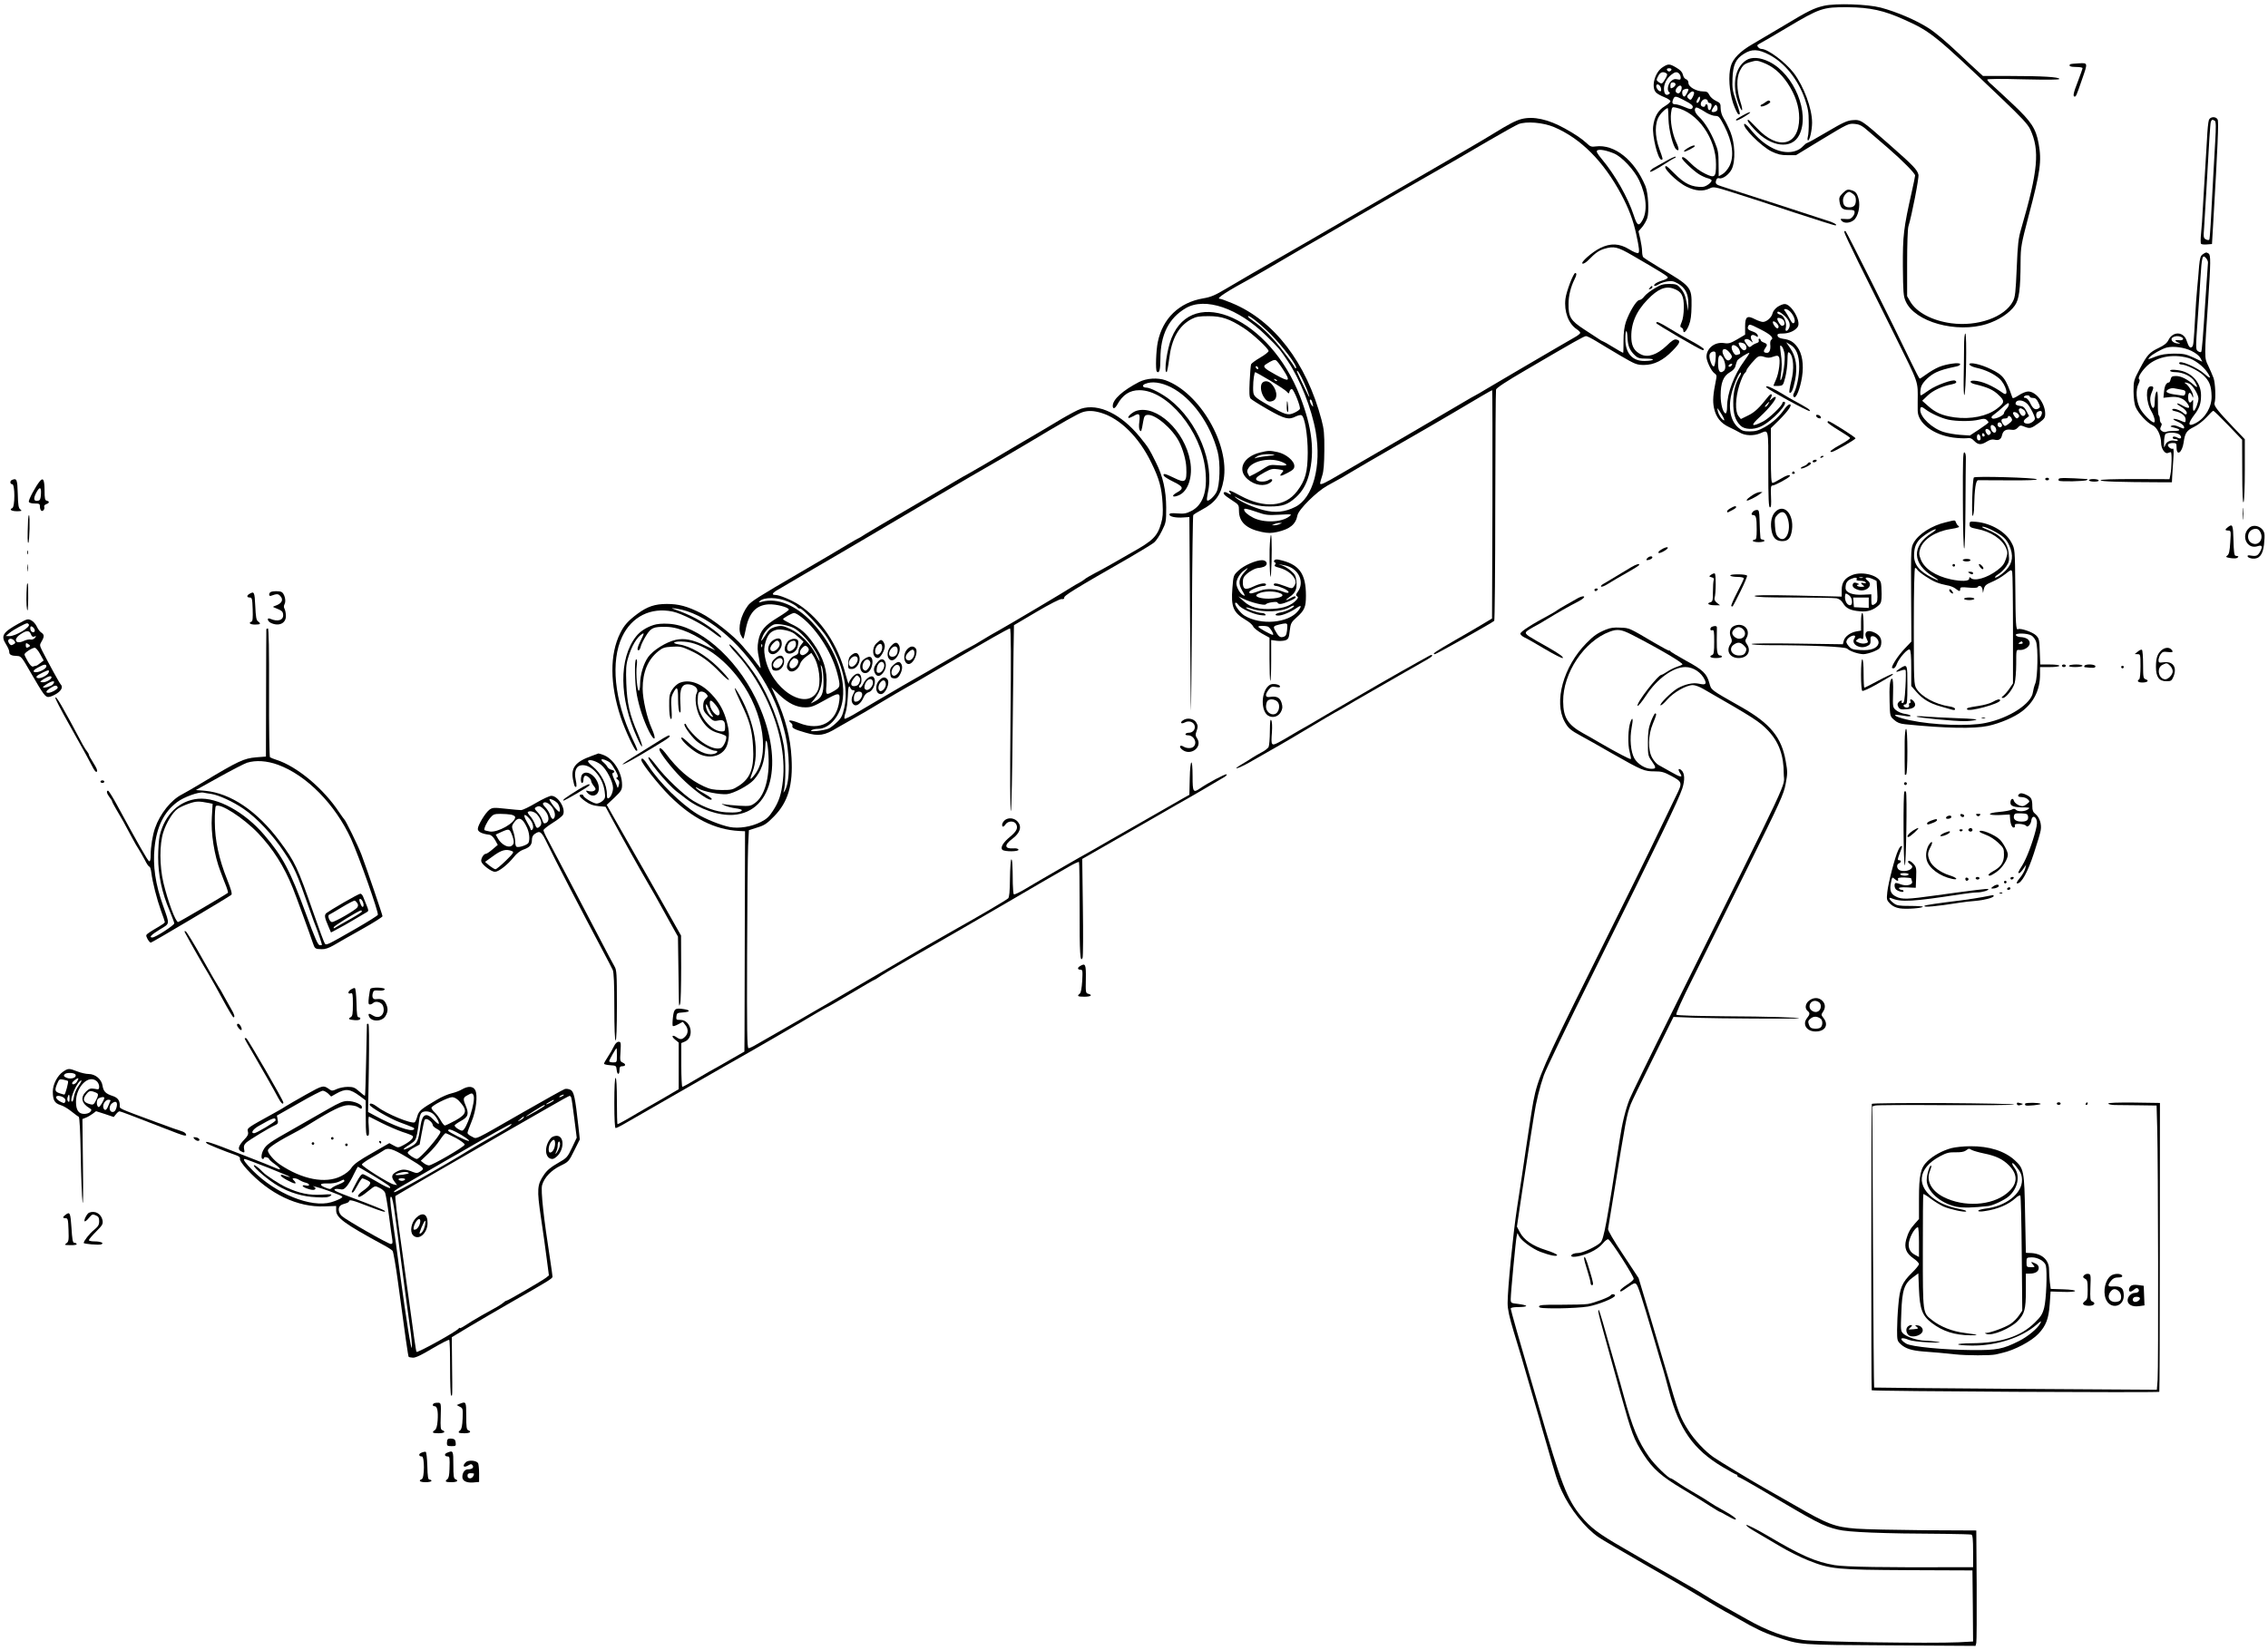 <?xml version="1.0" standalone="no"?>
<!DOCTYPE svg PUBLIC "-//W3C//DTD SVG 20010904//EN"
 "http://www.w3.org/TR/2001/REC-SVG-20010904/DTD/svg10.dtd">
<svg version="1.0" xmlns="http://www.w3.org/2000/svg"
 width="1761pt" height="1281pt" viewBox="0 0 1761 1281"
 preserveAspectRatio="xMidYMid meet">
<g transform="translate(0,1281) scale(0.1,-0.1)"
fill="#000000" stroke="none">
<path d="M14162 12765 c-78 -18 -121 -39 -318 -158 -85 -50 -192 -113 -237
-140 -95 -55 -152 -112 -168 -171 -21 -72 -12 -197 18 -288 16 -45 34 -84 42
-86 17 -5 13 11 -24 118 -22 63 -26 88 -23 160 4 107 25 152 87 191 63 40 111
39 198 -6 121 -64 222 -189 277 -344 24 -70 30 -103 30 -176 1 -49 -2 -102 -7
-117 -4 -16 -3 -28 2 -28 13 0 31 81 31 138 0 110 -64 281 -143 386 -66 85
-201 186 -250 186 -8 0 -20 6 -26 14 -10 12 -8 17 11 27 13 6 109 62 213 124
255 152 279 160 470 159 178 -2 283 -25 444 -98 203 -91 243 -124 759 -617
149 -142 198 -195 216 -234 75 -161 61 -320 -70 -770 -23 -78 -27 -119 -35
-308 -8 -185 -12 -224 -29 -256 -63 -124 -275 -199 -481 -171 -146 20 -267 84
-316 167 l-25 43 0 255 c0 142 4 268 10 287 26 83 84 381 78 401 -9 39 -40 71
-225 234 -218 192 -222 195 -286 190 -42 -3 -75 -18 -197 -90 -81 -48 -151
-87 -156 -87 -5 0 -19 -11 -32 -25 -51 -55 -143 -61 -233 -17 -66 33 -119 78
-179 152 -20 24 -40 42 -44 38 -21 -22 130 -174 211 -214 48 -23 74 -29 125
-29 l65 0 204 124 c198 120 205 123 251 119 40 -4 58 -13 110 -59 35 -30 102
-87 149 -128 112 -97 211 -197 211 -214 0 -7 -12 -64 -26 -127 -64 -285 -70
-339 -69 -580 2 -201 4 -230 22 -270 70 -160 394 -250 629 -176 94 30 176 84
218 143 34 48 44 126 45 340 1 116 4 133 62 355 92 347 103 427 78 564 -21
115 -56 169 -196 301 -70 66 -145 135 -165 153 -21 17 -38 36 -38 42 0 6 100
7 280 2 185 -4 280 -4 280 3 0 15 -136 23 -379 23 l-214 0 -46 42 c-25 23 -87
80 -136 127 -107 101 -185 167 -241 203 -97 62 -247 126 -371 159 -104 27
-349 35 -441 14z"/>
<path d="M13558 12342 c-87 -57 -111 -188 -61 -331 28 -82 43 -73 16 10 -29
91 -31 184 -4 238 24 47 35 56 88 71 37 11 49 11 90 -5 77 -29 138 -80 192
-160 61 -91 91 -182 91 -272 -1 -216 -164 -254 -329 -77 -33 35 -63 64 -66 64
-15 0 1 -25 49 -77 126 -136 288 -156 346 -42 86 168 -38 472 -232 569 -71 35
-138 40 -180 12z"/>
<path d="M16074 12311 c-14 -14 2 -21 46 -21 28 0 50 -4 50 -9 0 -5 -16 -50
-35 -100 -36 -92 -42 -121 -26 -121 10 0 13 5 57 133 46 132 47 129 -27 125
-33 -1 -62 -5 -65 -7z"/>
<path d="M12913 12290 c-64 -38 -96 -157 -54 -199 10 -10 39 -26 65 -36 25
-10 46 -24 46 -31 0 -7 -20 -25 -44 -39 -51 -30 -81 -82 -90 -157 -9 -71 37
-258 64 -258 14 0 13 4 -16 84 -36 100 -37 201 0 256 21 33 63 68 67 58 1 -2
3 -39 4 -83 2 -84 36 -215 60 -235 24 -20 24 5 0 56 -30 64 -48 165 -40 226 7
49 7 49 39 42 167 -36 311 -240 310 -440 0 -102 -9 -110 -86 -72 -34 16 -82
51 -109 79 -44 45 -69 60 -69 41 0 -15 94 -103 135 -127 22 -13 52 -27 68 -30
15 -4 27 -11 27 -16 0 -17 -44 -49 -69 -50 -83 -4 -140 23 -219 103 -31 32
-60 58 -64 58 -42 0 80 -123 158 -160 70 -34 126 -38 177 -14 33 16 37 15 198
-36 90 -28 299 -96 463 -151 165 -54 307 -99 315 -99 20 0 3 14 -34 28 -34 12
-791 258 -845 274 -46 14 -53 22 -45 47 4 15 12 20 23 17 26 -9 77 28 98 70
31 64 26 200 -10 289 -16 39 -40 87 -53 107 -14 23 -23 53 -23 78 0 36 -3 41
-37 57 -21 10 -44 30 -51 46 -11 22 -20 27 -48 27 -52 0 -114 35 -114 65 0 14
-7 26 -19 30 -10 3 -21 18 -24 35 -5 20 -19 36 -50 54 -52 31 -63 32 -104 6z
m65 -22 c-3 -7 -11 -13 -18 -13 -7 0 -15 6 -17 13 -3 7 4 12 17 12 13 0 20 -5
18 -12z m-40 -27 c10 -6 9 -15 -8 -44 -24 -41 -27 -42 -53 -23 -17 13 -17 16
-2 45 15 31 38 38 63 22z m100 -3 c7 -7 12 -21 12 -31 0 -16 -5 -18 -26 -13
-20 5 -33 1 -50 -15 -25 -24 -32 -73 -13 -85 8 -4 6 -10 -6 -17 -21 -12 -35 6
-35 46 0 36 23 80 56 106 30 24 45 26 62 9z m-28 -83 c0 -8 -9 -19 -20 -25
-18 -9 -20 -8 -20 15 0 18 5 25 20 25 11 0 20 -7 20 -15z m-114 -27 c3 -11 3
-22 0 -25 -9 -10 -36 18 -36 38 0 24 27 14 36 -13z m156 -23 c-7 -16 -17 -23
-27 -19 -20 8 -19 28 1 49 24 24 41 4 26 -30z m58 10 c0 -13 -24 -55 -32 -55
-12 0 -21 27 -14 45 5 13 46 22 46 10z m43 -21 c3 -4 -1 -20 -9 -36 -12 -24
-18 -27 -30 -17 -18 15 -18 24 2 43 17 17 27 20 37 10z m-85 -58 c69 -35 83
-49 73 -65 -8 -12 -17 -11 -59 7 -28 12 -60 22 -71 22 -26 0 -31 10 -20 38 11
28 19 28 77 -2z m132 12 c0 -19 -18 -43 -25 -36 -4 3 -2 16 5 27 12 24 20 27
20 9z m60 -23 c0 -8 7 -15 15 -15 16 0 19 -17 9 -44 -8 -20 -24 -11 -24 15 0
10 -4 19 -10 19 -5 0 -10 -4 -10 -10 0 -14 -27 -12 -33 3 -7 20 12 47 33 47
11 0 20 -7 20 -15z m74 -69 c-6 -16 -44 -23 -44 -8 0 4 7 18 16 31 14 20 18
21 25 8 5 -8 6 -22 3 -31z m-82 -23 c21 -12 51 -23 67 -23 26 0 33 -8 69 -77
65 -127 79 -236 40 -313 -13 -25 -36 -52 -53 -62 l-30 -17 -1 97 c0 83 -4 107
-29 167 -34 84 -81 159 -124 199 -29 28 -39 55 -25 69 7 7 27 -3 86 -40z"/>
<path d="M13706 12015 c-10 -8 -24 -16 -30 -18 -6 -2 -8 -8 -4 -12 10 -10 80
24 73 36 -8 12 -16 11 -39 -6z"/>
<path d="M13530 11913 c-54 -31 -55 -32 -48 -38 3 -3 32 10 64 30 67 40 53 47
-16 8z"/>
<path d="M11815 11886 c-47 -12 -100 -40 -220 -114 -72 -45 -301 -178 -525
-307 -181 -104 -378 -218 -610 -353 -52 -31 -120 -70 -150 -87 -30 -17 -100
-58 -155 -90 -55 -32 -147 -85 -205 -118 -160 -91 -304 -174 -425 -246 -90
-54 -123 -68 -183 -78 -186 -32 -314 -155 -352 -338 -14 -65 -19 -219 -8 -230
19 -19 28 13 28 98 0 187 65 317 197 394 150 88 408 0 625 -214 100 -98 103
-102 165 -194 98 -146 187 -370 219 -552 46 -267 -21 -514 -158 -583 -81 -41
-156 -49 -248 -25 -77 19 -177 64 -215 96 -15 12 -11 12 16 -3 82 -45 161 -66
249 -65 98 0 139 14 201 70 51 46 83 102 103 178 46 179 24 366 -70 608 -233
601 -830 871 -998 451 -35 -86 -60 -264 -38 -264 4 0 13 46 20 102 19 158 74
257 173 310 37 19 59 23 134 23 100 0 162 -21 270 -91 67 -42 195 -161 195
-180 0 -7 -29 -30 -65 -51 -35 -20 -67 -44 -71 -52 -3 -9 -8 -69 -11 -133 -4
-87 -3 -121 7 -133 7 -8 67 -46 135 -85 130 -74 162 -82 216 -54 17 8 37 13
44 10 25 -9 49 -153 49 -291 -1 -151 -18 -214 -83 -300 -93 -122 -253 -135
-439 -35 -78 43 -103 50 -82 25 15 -18 7 -19 -20 -3 -21 13 -36 6 -25 -11 3
-6 31 -27 61 -46 53 -34 54 -36 54 -81 0 -87 57 -140 177 -165 49 -10 72 -10
120 0 98 22 144 59 157 129 8 45 150 185 231 230 108 59 140 77 191 109 27 17
186 109 354 206 168 96 361 208 430 249 197 117 301 178 306 178 2 0 3 -399 2
-886 l-3 -887 -60 -36 c-33 -20 -133 -79 -223 -130 -156 -90 -187 -111 -161
-111 11 0 446 244 461 259 4 3 8 405 8 891 1 487 3 894 6 905 4 13 79 63 227
149 391 229 457 266 472 266 8 0 44 -18 80 -40 35 -22 120 -72 187 -112 115
-67 127 -72 183 -72 77 0 149 35 222 111 58 59 65 78 31 86 -17 5 -35 -6 -78
-48 -74 -70 -145 -94 -199 -67 -48 24 -70 58 -74 117 -7 114 33 213 125 308
80 83 139 108 201 86 64 -22 82 -56 81 -147 0 -46 -7 -92 -17 -114 -13 -31
-13 -37 -1 -42 8 -3 14 -13 14 -22 0 -30 25 -7 44 42 14 36 19 76 20 149 2
147 -3 152 -254 300 -63 38 -118 73 -122 79 -4 6 -8 27 -8 46 0 19 -7 62 -14
95 l-14 59 28 32 c15 18 33 49 40 70 16 48 8 195 -14 249 -84 202 -240 327
-386 308 -32 -5 -43 -1 -67 22 -38 36 -94 74 -174 118 -128 71 -243 96 -334
73z m252 -63 c207 -88 384 -266 522 -524 57 -107 93 -202 115 -305 25 -115 27
-142 16 -149 -6 -4 -38 9 -70 29 -75 46 -144 50 -225 10 -63 -31 -157 -114
-137 -121 8 -3 28 10 46 28 53 55 81 74 123 87 75 22 102 16 219 -52 226 -131
274 -161 274 -171 0 -6 -20 -17 -45 -24 -24 -7 -49 -19 -56 -27 -16 -19 4 -19
34 0 12 8 41 17 64 21 33 5 49 2 82 -17 56 -32 81 -81 80 -154 l-2 -59 -9 55
c-11 65 -24 95 -56 129 -20 22 -32 26 -81 26 -48 0 -67 -6 -115 -35 -32 -19
-68 -47 -79 -62 -11 -16 -29 -28 -38 -28 -22 0 -78 -92 -105 -171 -12 -37 -18
-82 -18 -146 0 -51 -1 -93 -3 -93 -3 0 -38 20 -79 45 -40 25 -76 45 -79 45 -3
0 -18 8 -33 19 -15 10 -66 44 -113 74 -104 68 -121 96 -120 197 0 65 18 134
47 192 16 31 18 48 5 48 -14 0 -69 -142 -76 -200 -12 -99 23 -193 87 -236 15
-10 28 -23 28 -29 0 -5 -19 -21 -43 -34 -23 -13 -94 -54 -157 -91 -63 -37
-182 -107 -265 -155 -82 -48 -194 -114 -248 -146 -53 -32 -99 -59 -101 -59 -2
0 -51 -28 -108 -62 -56 -33 -222 -131 -368 -216 -286 -167 -295 -172 -385
-224 -33 -19 -119 -69 -191 -111 -124 -73 -154 -87 -154 -69 0 4 7 30 16 57
12 36 16 91 17 200 1 125 -3 164 -22 235 -117 443 -369 772 -695 906 -45 19
-87 34 -95 34 -33 0 54 57 255 166 24 13 182 105 299 174 44 26 157 92 250
145 94 54 205 119 248 144 108 64 597 345 787 453 25 14 135 78 245 143 110
64 216 123 235 131 61 24 192 13 277 -23z m466 -205 c62 -27 157 -129 195
-210 57 -121 66 -243 21 -315 -26 -42 -38 -34 -64 46 -44 135 -144 312 -247
435 -37 45 -46 61 -36 68 17 11 71 1 131 -24z m-2667 -1403 c93 -93 212 -251
197 -264 -3 -3 -8 0 -11 8 -3 8 -39 60 -82 115 -80 107 -163 191 -236 241 -24
17 -44 33 -44 37 -1 20 86 -48 176 -137z m2771 -30 c3 -62 18 -98 58 -135 22
-21 36 -25 90 -25 74 0 61 -17 -15 -18 -95 -2 -150 60 -150 170 0 78 14 84 17
8z m-2678 -239 c65 -99 56 -107 -54 -46 -93 51 -104 64 -73 83 44 28 62 35 74
30 7 -2 31 -33 53 -67z m-189 3 c0 -6 -4 -7 -10 -4 -5 3 -10 11 -10 16 0 6 5
7 10 4 6 -3 10 -11 10 -16z m357 -114 c34 -77 55 -144 26 -85 -9 19 -32 65
-50 103 -18 37 -33 70 -33 74 0 19 29 -29 57 -92z m-264 19 c62 -37 119 -75
128 -85 16 -18 17 -18 22 2 3 12 12 19 19 17 15 -5 68 -137 61 -154 -2 -6 -22
-20 -44 -30 -49 -22 -67 -16 -196 57 -122 70 -123 72 -123 139 0 58 9 120 17
120 3 0 55 -30 116 -66z m52 -2 c-3 -3 -11 0 -18 7 -9 10 -8 11 6 5 10 -3 15
-9 12 -12z m278 -179 c5 -26 4 -26 -9 -8 -15 21 -19 49 -5 41 5 -3 11 -18 14
-33z m-434 -839 c68 -24 86 -26 176 -21 99 5 99 5 75 -14 -61 -46 -198 -51
-280 -9 -42 22 -69 45 -70 63 0 12 20 8 99 -19z m176 -94 c-11 -5 -29 -9 -40
-9 l-20 0 20 9 c11 5 29 9 40 9 l20 0 -20 -9z"/>
<path d="M12810 10575 c-11 -13 -10 -14 4 -9 9 3 16 10 16 15 0 13 -6 11 -20
-6z"/>
<path d="M9802 9838 c-18 -18 -14 -69 8 -106 24 -40 43 -48 76 -34 41 19 28
97 -24 140 -20 15 -45 15 -60 0z"/>
<path d="M9991 9658 c-1 -27 3 -48 7 -48 4 0 6 17 4 38 -5 58 -10 62 -11 10z"/>
<path d="M17151 11878 c-5 -13 -12 -81 -15 -153 -4 -71 -11 -191 -16 -265 -5
-74 -12 -193 -16 -265 -3 -71 -10 -161 -14 -200 -4 -38 -4 -74 0 -78 4 -5 25
-7 46 -5 l39 3 12 205 c32 539 41 746 32 762 -14 26 -58 23 -68 -4z m46 -6 c9
-6 10 -45 3 -162 -5 -85 -11 -204 -15 -265 -18 -356 -26 -489 -31 -496 -3 -5
-15 -4 -26 2 -19 10 -20 17 -14 93 3 44 10 162 16 261 22 397 31 541 36 558 6
19 13 21 31 9z"/>
<path d="M13101 11658 c-19 -12 -30 -23 -24 -25 10 -4 83 35 83 43 0 10 -28 2
-59 -18z"/>
<path d="M12935 11559 c-39 -21 -81 -46 -95 -53 -13 -8 -26 -20 -28 -26 -5
-14 36 7 119 60 33 21 65 41 72 43 7 2 10 7 7 10 -3 3 -37 -12 -75 -34z"/>
<path d="M14309 11311 c-27 -27 -31 -37 -26 -67 9 -51 23 -64 73 -64 37 0 44
-3 44 -19 0 -21 -24 -50 -43 -52 -7 -1 -25 0 -42 1 -26 2 -27 0 -16 -14 18
-22 63 -20 94 4 35 28 53 109 38 166 -13 47 -24 59 -63 69 -22 6 -33 1 -59
-24z m79 -7 c15 -10 22 -25 22 -48 0 -39 -15 -56 -50 -56 -35 0 -50 17 -50 56
0 29 27 64 50 64 3 0 16 -7 28 -16z"/>
<path d="M14320 11008 c0 -7 49 -112 109 -233 60 -121 188 -379 285 -573 190
-384 177 -345 176 -512 0 -19 0 -50 0 -68 0 -97 121 -189 276 -210 38 -5 85
-7 104 -5 28 4 40 -1 59 -21 30 -31 53 -33 98 -5 22 14 42 19 58 15 34 -9 53
2 60 35 8 35 30 48 71 42 23 -4 37 1 51 16 18 20 22 20 54 7 41 -16 50 -14
112 31 41 31 47 39 47 71 -1 81 -71 172 -132 172 -17 0 -49 -13 -74 -30 -31
-20 -46 -26 -49 -17 -52 150 -70 174 -168 221 -80 39 -173 58 -165 35 3 -8 27
-19 54 -25 69 -15 134 -46 177 -83 53 -47 80 -149 29 -113 -82 58 -163 93
-224 96 -39 2 -36 -17 4 -27 101 -24 145 -44 186 -84 50 -47 48 -60 -13 -107
-76 -58 -204 -84 -329 -67 -96 14 -147 36 -206 89 l-45 40 42 40 c41 40 115
74 186 87 36 7 46 18 28 29 -19 12 -146 -34 -202 -73 -32 -23 -60 -41 -64 -41
-8 0 -6 46 4 72 14 35 66 84 115 107 40 18 71 27 159 46 15 3 27 10 27 17 0
17 -108 2 -165 -22 -27 -11 -69 -36 -95 -55 -26 -19 -51 -35 -54 -35 -4 0 -35
60 -70 133 -137 287 -497 1006 -506 1012 -6 3 -10 0 -10 -7z m1440 -1278 c0
-5 11 -10 25 -10 19 0 29 -9 42 -36 15 -31 15 -36 3 -45 -26 -16 -44 -5 -65
38 -12 26 -27 42 -38 43 -24 0 -11 20 14 20 10 0 19 -4 19 -10z m-18 -57 c23
-25 58 -93 58 -114 0 -16 -32 -39 -55 -39 -35 0 -42 20 -14 41 l24 18 -20 38
c-16 30 -27 39 -52 41 -18 2 -33 9 -33 16 0 36 57 35 92 -1z m-161 -37 c-12
-12 -21 -28 -21 -34 0 -19 -74 -52 -91 -41 -11 8 -8 14 16 32 17 12 48 38 70
59 30 27 41 33 43 22 2 -9 -6 -26 -17 -38z m-630 -5 c41 -31 122 -68 177 -80
68 -14 181 -14 238 0 34 9 47 9 59 -1 8 -7 15 -16 15 -20 0 -4 -33 -28 -72
-54 l-73 -48 -75 5 c-41 3 -98 13 -127 22 -90 27 -183 115 -183 171 0 29 10
30 41 5z m764 -5 c20 -14 15 -46 -8 -46 -15 0 -39 44 -30 54 9 9 17 7 38 -8z
m138 -13 c8 -14 -12 -53 -28 -53 -18 0 -21 46 -2 53 18 8 25 8 30 0z m-183
-18 c10 -13 11 -18 1 -28 -10 -9 -15 -8 -27 7 -8 11 -14 23 -14 28 0 14 27 9
40 -7z m-51 -33 c8 -15 4 -23 -21 -42 -30 -22 -32 -22 -45 -5 -20 28 -16 45
12 45 14 0 25 5 25 10 0 17 19 11 29 -8z m-76 -47 c7 -16 -8 -29 -23 -20 -15
9 -12 35 4 35 8 0 16 -7 19 -15z m-55 -17 c17 -17 15 -48 -3 -48 -9 0 -19 10
-24 23 -13 34 3 49 27 25z m-38 -33 c10 -13 11 -18 1 -28 -10 -9 -15 -8 -26 7
-23 31 1 50 25 21z m-40 -36 c0 -5 -4 -9 -10 -9 -5 0 -10 7 -10 16 0 8 5 12
10 9 6 -3 10 -10 10 -16z m-32 -17 c2 -15 -2 -22 -12 -22 -11 0 -16 9 -16 26
0 31 23 28 28 -4z"/>
<path d="M17103 10835 c-17 -12 -22 -29 -28 -92 -3 -43 -10 -121 -15 -173 -5
-52 -12 -147 -15 -210 -12 -217 -14 -233 -24 -243 -15 -15 -27 -1 -43 48 -23
71 -106 74 -140 6 -12 -25 -33 -42 -75 -62 -75 -36 -91 -54 -149 -164 -46 -87
-48 -93 -48 -175 1 -55 6 -98 17 -122 20 -48 89 -122 128 -139 37 -15 69 -80
69 -139 0 -42 29 -86 51 -78 8 3 18 6 24 7 10 1 8 -121 -3 -177 l-7 -33 -268
1 c-177 0 -267 -3 -267 -10 0 -9 148 -14 467 -15 l87 0 2 45 c1 25 5 85 9 134
4 53 3 86 -3 82 -14 -8 -46 19 -38 32 4 7 20 12 37 12 26 0 29 -3 29 -34 0
-72 43 -42 55 38 10 74 23 93 81 121 29 14 73 48 98 76 24 27 47 49 51 49 5 0
57 -51 116 -112 l108 -113 1 -250 c0 -165 4 -245 10 -235 6 9 10 116 10 252
l0 237 -89 93 c-119 125 -153 167 -146 188 11 35 6 156 -8 195 -8 22 -27 65
-41 95 -31 62 -31 58 0 511 19 288 20 349 3 360 -19 12 -21 11 -46 -6z m28
-32 c8 -10 14 -25 13 -33 0 -8 -4 -60 -8 -115 -4 -55 -9 -127 -11 -160 -20
-311 -28 -411 -34 -418 -4 -4 -15 -1 -25 6 -18 13 -18 22 -2 243 9 126 19 270
21 319 11 175 16 194 46 158z m-197 -609 c29 -11 18 -31 -14 -26 -35 5 -39 -5
-7 -18 20 -9 20 -10 -7 -7 -36 3 -59 33 -36 47 17 11 42 13 64 4z m82 -109
c34 -17 60 -38 69 -55 l15 -29 -68 32 c-59 27 -77 31 -152 31 -62 -1 -100 -7
-140 -22 -66 -26 -66 -26 -50 -6 19 22 96 65 133 75 53 13 135 2 193 -26z
m-24 -55 c47 -13 116 -65 145 -109 35 -51 28 -57 -18 -16 -58 52 -199 113
-199 85 0 -5 7 -10 15 -10 36 0 132 -46 171 -82 49 -46 64 -82 66 -165 2 -83
-49 -170 -124 -209 -59 -31 -64 -7 -12 62 42 54 54 90 54 154 0 102 -76 184
-184 196 -39 5 -56 3 -56 -5 0 -6 18 -11 43 -11 58 -1 122 -32 147 -72 28 -46
25 -56 -7 -26 -47 42 -98 68 -136 68 -31 0 -38 -4 -43 -25 -3 -14 -9 -25 -13
-25 -20 -1 -33 -23 -38 -68 l-5 -51 54 6 c62 6 107 -11 134 -53 24 -35 10 -41
-37 -15 -50 29 -63 21 -14 -8 35 -20 53 -46 41 -58 -3 -3 -14 1 -23 10 -26 23
-75 39 -85 29 -6 -6 3 -12 21 -15 47 -10 81 -36 81 -63 0 -28 2 -28 -45 -8
-20 8 -42 13 -48 11 -7 -2 7 -12 30 -21 37 -16 61 -41 49 -53 -2 -2 -19 4 -39
13 -22 10 -42 14 -54 9 -15 -6 -12 -9 15 -15 56 -13 58 -27 5 -26 -26 0 -55
-3 -63 -7 -9 -4 -24 -2 -34 6 -15 11 -16 17 -7 35 7 14 8 23 1 27 -5 3 -10 17
-10 30 0 13 -4 26 -8 29 -5 3 -8 46 -7 96 1 87 -6 114 -19 68 -3 -13 -6 -42
-6 -66 0 -54 -21 -53 -32 2 -5 25 -3 48 7 73 20 46 19 53 -5 53 -42 0 -39
-121 5 -195 23 -40 33 -85 19 -85 -20 0 -89 70 -109 111 -29 57 -34 143 -10
189 9 18 11 31 5 35 -13 8 9 50 48 91 74 81 207 110 334 74z m9 -200 c27 -15
69 -85 69 -115 0 -30 -25 -95 -37 -95 -5 0 -7 21 -5 48 2 37 1 43 -8 29 -16
-25 -30 -12 -30 29 0 39 16 45 30 12 7 -20 9 -20 9 -4 1 23 -35 82 -57 96 -23
13 4 13 29 0z m-68 -45 c32 -5 38 -10 35 -28 -2 -16 -9 -21 -23 -19 -11 1 -42
6 -69 10 -27 4 -51 13 -54 20 -4 14 35 32 58 27 8 -2 32 -6 53 -10z m-9 -351
c21 -20 11 -37 -14 -24 -24 13 -40 13 -40 0 0 -5 9 -10 20 -10 11 0 20 -4 20
-9 0 -5 -9 -7 -20 -4 -35 9 -68 -6 -78 -34 -9 -25 -10 -23 -9 22 0 28 5 56 10
63 14 18 92 15 111 -4z"/>
<path d="M13802 10427 c-19 -13 -35 -34 -39 -50 -6 -31 -46 -67 -75 -67 -10 0
-37 9 -59 20 -63 33 -79 22 -79 -55 l0 -64 -61 -36 c-53 -31 -67 -35 -104 -29
-72 10 -135 -41 -135 -108 1 -33 37 -109 61 -126 17 -11 20 -21 14 -46 -24
-119 -28 -169 -17 -223 15 -72 52 -119 116 -149 28 -13 67 -33 86 -44 41 -24
106 -26 157 -5 67 28 63 45 63 -280 0 -229 3 -295 13 -295 9 0 11 22 8 85 -3
73 -1 85 13 85 18 0 123 57 132 71 11 19 -27 8 -73 -21 -26 -16 -53 -30 -60
-30 -10 0 -13 44 -13 213 l0 212 63 62 c73 73 107 123 83 123 -8 0 -25 -15
-37 -32 -41 -61 -94 -109 -155 -144 -49 -27 -72 -34 -117 -34 -48 0 -61 4 -91
30 -69 61 -83 180 -37 312 23 68 51 122 58 114 3 -3 -1 -16 -9 -28 -33 -53
-50 -120 -50 -201 -1 -90 15 -141 56 -182 31 -31 101 -34 158 -7 88 40 228
192 178 192 -5 0 -10 -4 -10 -8 0 -22 -106 -123 -152 -146 -92 -46 -100 -33
-22 38 72 66 132 142 121 153 -4 3 -17 -2 -28 -13 -22 -19 -22 -19 -10 4 18
34 3 42 -20 12 -69 -88 -104 -121 -155 -146 l-57 -28 -18 23 c-28 35 -25 140
6 239 14 44 32 85 40 92 8 7 15 17 15 22 0 14 70 97 91 108 11 6 29 6 49 -2
25 -8 41 -8 68 2 28 10 36 10 44 -1 14 -21 1 -125 -22 -176 -11 -25 -20 -47
-20 -49 0 -1 17 -2 38 -1 37 3 37 3 54 67 9 36 17 96 17 134 1 58 3 67 15 57
32 -27 39 -127 14 -222 -11 -45 -17 -83 -14 -87 13 -13 28 18 44 96 20 100 8
183 -39 250 l-30 44 32 -19 c46 -26 69 -83 69 -170 0 -71 -18 -161 -40 -203
-8 -16 -9 -25 -1 -33 16 -16 49 66 63 157 15 95 1 182 -37 232 -31 41 -58 56
-110 63 -27 4 -41 12 -43 24 -3 14 4 17 41 17 48 0 97 22 116 53 27 43 -51
178 -103 176 -11 0 -36 -10 -54 -22z m98 -37 c35 -35 48 -90 21 -90 -4 0 -15
15 -24 33 -9 17 -24 42 -33 55 -15 20 -15 22 0 22 9 0 25 -9 36 -20z m-46 -30
c38 -34 52 -71 36 -100 -15 -28 -32 -25 -24 4 9 39 -14 95 -42 102 -13 3 -24
10 -24 15 0 17 19 9 54 -21z m-4 -40 c12 -22 6 -40 -14 -40 -11 0 -36 39 -36
55 0 15 41 2 50 -15z m-40 -47 c0 -7 -4 -13 -9 -13 -14 0 -41 42 -35 52 8 12
44 -21 44 -39z m-140 -21 c76 -38 105 -66 84 -80 -7 -4 -10 -19 -9 -34 5 -41
-5 -68 -24 -68 -27 0 -32 11 -16 34 20 28 19 35 -10 46 -14 5 -25 14 -25 20 0
5 -4 10 -10 10 -5 0 -7 -6 -4 -14 3 -9 -3 -17 -18 -21 -13 -4 -30 -14 -39 -22
-15 -13 -19 -11 -39 16 -19 27 -20 32 -5 37 9 4 25 -2 37 -12 21 -19 21 -19 9
5 -17 32 0 51 30 33 18 -12 20 -11 17 4 -1 9 -17 22 -35 28 -40 14 -47 21 -40
41 9 21 12 20 97 -23z m-122 -114 c19 -19 15 -48 -6 -48 -15 0 -42 36 -42 55
0 10 37 4 48 -7z m-56 -25 c16 -14 26 -53 14 -53 -2 0 -11 -3 -20 -6 -10 -4
-20 5 -31 25 -24 47 -1 69 37 34z m364 -50 c7 -47 -10 -175 -27 -202 -6 -11
-7 0 -2 34 10 64 10 106 -1 180 -7 53 -6 58 8 46 8 -7 18 -33 22 -58z m-423 5
c17 -22 18 -30 7 -43 -19 -23 -34 -18 -54 19 -31 58 7 77 47 24z m-112 0 c4
-31 -4 -94 -12 -102 -13 -14 -42 62 -35 90 7 25 45 34 47 12z m223 -60 c-80
-108 -134 -252 -134 -357 0 -29 -5 -51 -11 -51 -19 0 -39 69 -39 138 0 98 21
152 70 180 26 15 42 32 45 50 4 15 10 34 14 42 8 14 78 59 93 60 5 0 -13 -28
-38 -62z m-167 23 c21 -34 26 -86 9 -100 -31 -26 -46 -6 -46 59 0 63 14 78 37
41z m65 -63 c-6 -6 -15 -8 -19 -4 -4 4 -1 11 7 16 19 12 27 3 12 -12z m286
-298 c-7 -11 -17 -20 -22 -20 -5 0 -1 9 9 20 10 11 20 20 22 20 2 0 -2 -9 -9
-20z m-359 -80 c17 -28 24 -47 16 -44 -17 7 -40 41 -47 72 -9 32 -3 28 31 -28z"/>
<path d="M12860 10301 c0 -8 332 -203 358 -209 6 -2 12 1 12 6 0 6 -39 32 -87
58 -49 26 -128 71 -176 101 -88 53 -107 61 -107 44z"/>
<path d="M15250 10108 c0 -62 -2 -170 -3 -241 -1 -70 1 -126 5 -125 13 5 21
478 8 478 -6 0 -10 -41 -10 -112z"/>
<path d="M8845 9844 c-129 -67 -205 -136 -205 -186 0 -27 17 -22 35 10 42 76
96 112 172 112 218 0 481 -318 512 -620 18 -165 -19 -272 -109 -318 -37 -19
-56 -23 -107 -19 -48 4 -63 2 -63 -9 0 -16 52 -27 111 -22 l44 3 5 -760 c3
-418 6 -751 7 -740 2 11 5 354 8 763 2 409 7 747 10 752 3 5 33 24 67 42 106
56 148 114 169 232 48 275 -186 677 -451 773 -61 22 -148 16 -205 -13z m245
-40 c162 -81 308 -283 365 -504 22 -85 17 -258 -9 -310 -18 -36 -63 -76 -73
-66 -4 3 -1 29 5 57 54 232 -78 556 -296 726 -59 46 -150 93 -181 93 -30 0
-36 19 -9 29 52 22 122 12 198 -25z"/>
<path d="M13716 9801 c27 -26 329 -190 336 -183 8 8 -19 25 -124 82 -15 8 -64
36 -108 63 -44 26 -87 47 -97 47 -10 0 -13 -3 -7 -9z"/>
<path d="M8394 9636 c-23 -7 -90 -43 -150 -78 -60 -36 -125 -75 -144 -86 -19
-11 -120 -70 -225 -132 -206 -123 -286 -169 -355 -208 -25 -13 -70 -39 -100
-57 -30 -19 -188 -111 -350 -206 -162 -94 -319 -187 -348 -205 -29 -19 -54
-34 -56 -34 -3 0 -44 -24 -93 -53 -89 -54 -115 -69 -373 -220 -311 -181 -370
-218 -393 -250 -55 -74 -79 -173 -56 -226 8 -17 17 -31 20 -31 3 0 11 30 18
66 24 133 80 195 179 201 58 3 157 -23 157 -41 0 -5 -38 -32 -84 -60 -104 -63
-138 -103 -153 -182 -8 -47 -8 -74 5 -134 8 -41 14 -76 13 -77 -2 -2 -17 17
-35 42 -17 24 -37 50 -44 57 -7 7 -34 39 -60 70 -66 79 -233 211 -325 257
-106 53 -172 71 -264 71 -93 0 -152 -20 -229 -77 -72 -54 -103 -88 -133 -149
-83 -165 -81 -399 4 -655 33 -98 108 -259 121 -259 13 0 13 2 -32 97 -139 297
-169 598 -78 789 74 156 222 230 391 195 71 -15 223 -92 305 -154 33 -26 64
-47 68 -47 15 0 -3 20 -49 55 -99 75 -186 121 -311 164 -26 10 -25 10 15 5
220 -31 492 -249 668 -538 85 -139 130 -246 171 -406 46 -176 48 -399 5 -470
-11 -17 -13 -19 -9 -5 17 50 17 261 1 355 -30 169 -113 381 -209 531 -66 103
-208 271 -214 253 -2 -5 22 -35 52 -67 82 -87 168 -216 229 -342 108 -223 156
-455 135 -645 -12 -107 -30 -164 -78 -237 -29 -45 -49 -64 -93 -86 -75 -38
-171 -53 -243 -39 -70 14 -188 62 -250 100 -126 78 -294 243 -378 372 -38 58
-57 74 -57 47 0 -23 133 -191 219 -277 175 -174 350 -263 541 -273 l45 -2 -2
-715 c-1 -393 -2 -778 -2 -855 l-1 -141 -112 -64 c-62 -36 -116 -67 -121 -69
-5 -2 -61 -34 -125 -72 -63 -38 -119 -69 -124 -69 -4 0 -8 77 -8 170 l0 170
24 10 c81 30 55 170 -31 170 -32 0 -34 2 -31 28 3 25 7 27 51 30 59 4 61 18 4
26 -65 10 -74 3 -82 -65 -4 -33 -4 -63 -1 -66 3 -4 22 2 42 13 l36 19 19 -24
c25 -30 24 -66 -1 -91 -24 -24 -38 -25 -68 -4 -34 23 -42 6 -9 -20 l27 -22 0
-181 0 -181 -102 -60 c-57 -33 -119 -69 -138 -79 -19 -11 -58 -34 -86 -50 -73
-44 -144 -83 -149 -83 -3 0 -5 81 -5 180 0 113 -4 180 -10 180 -6 0 -10 -72
-10 -195 0 -127 4 -195 10 -195 6 0 41 17 78 39 37 21 202 116 367 211 165 95
350 201 410 235 206 116 598 343 712 412 40 23 75 43 77 43 3 0 85 47 182 105
97 58 178 105 181 105 3 0 18 9 34 20 15 12 115 71 221 132 106 61 308 177
448 258 140 81 307 178 370 215 136 80 348 203 443 257 38 22 71 37 75 34 3
-3 5 -169 5 -368 -1 -340 4 -422 23 -375 4 10 5 187 2 393 l-5 374 351 201
c193 111 367 210 386 222 19 11 55 31 80 45 40 22 223 130 290 170 13 9 19 17
13 19 -11 4 -144 -67 -205 -109 -53 -37 -58 -29 -58 92 0 155 -19 141 -22 -16
l-3 -126 -45 -25 c-25 -14 -92 -53 -150 -86 -58 -33 -154 -88 -215 -123 -60
-34 -150 -85 -200 -114 -49 -29 -108 -63 -130 -75 -93 -51 -448 -256 -529
-305 -48 -29 -90 -49 -94 -45 -4 4 -7 41 -8 83 -1 149 -4 193 -12 188 -4 -2
-9 -69 -10 -147 -1 -102 -5 -146 -14 -155 -13 -13 -217 -133 -428 -251 -176
-99 -294 -168 -540 -313 -253 -148 -607 -355 -810 -470 -74 -42 -155 -89 -180
-103 -25 -15 -51 -27 -58 -27 -11 0 -13 136 -11 728 1 400 5 781 8 846 l6 119
65 21 c56 17 74 29 131 87 108 111 147 242 135 454 -8 157 -48 309 -123 474
l-33 74 59 -57 c73 -69 137 -100 206 -99 42 0 66 9 142 52 118 66 128 66 120
0 -20 -168 -148 -239 -311 -174 -64 26 -99 27 -65 2 9 -7 14 -17 12 -23 -6
-18 17 -29 104 -54 100 -29 145 -22 243 38 36 21 94 54 130 74 36 19 128 73
205 120 77 46 172 102 210 123 39 21 103 58 143 82 40 24 146 86 235 137 89
51 218 125 286 165 68 39 128 71 133 71 8 0 9 -225 4 -711 -4 -433 -3 -710 3
-707 5 2 11 299 15 723 4 395 8 720 9 720 1 1 80 47 176 104 104 61 182 101
195 99 12 -2 20 2 19 9 -4 17 71 63 516 318 84 49 166 99 182 112 16 13 43 54
61 91 32 64 33 71 33 182 -1 133 -25 240 -79 348 -53 107 -56 113 -124 197
-146 180 -323 265 -458 221z m156 -32 c147 -44 294 -189 390 -388 61 -124 80
-193 87 -316 4 -74 2 -109 -12 -155 -28 -99 -63 -134 -230 -227 -44 -25 -109
-62 -145 -83 -36 -21 -96 -54 -135 -74 -38 -20 -76 -42 -83 -49 -8 -7 -28 -20
-45 -29 -18 -9 -43 -24 -57 -33 -35 -24 -503 -302 -571 -339 -31 -17 -85 -48
-120 -70 -35 -22 -82 -49 -104 -60 -22 -11 -62 -34 -90 -50 -27 -17 -57 -34
-65 -38 -8 -4 -46 -26 -85 -49 -38 -23 -117 -68 -175 -101 -58 -33 -143 -82
-188 -109 -46 -27 -103 -60 -125 -73 -23 -13 -85 -50 -137 -81 -52 -32 -98
-55 -102 -51 -4 3 -1 26 8 49 8 24 15 79 17 123 2 76 8 96 21 64 3 -8 12 -15
21 -15 14 0 14 -3 0 -31 -19 -36 -16 -68 7 -83 21 -13 55 14 74 60 8 19 23 34
37 38 40 10 67 90 38 119 -16 16 -57 -10 -76 -49 -9 -19 -20 -34 -25 -34 -13
0 -13 13 1 27 6 6 9 26 7 44 -4 47 -36 51 -72 9 -14 -17 -26 -39 -26 -48 -1
-9 -12 24 -25 74 -59 228 -192 426 -362 538 -55 36 -151 76 -183 76 -33 0 -23
17 28 45 26 15 110 65 187 110 77 45 209 122 293 171 84 49 186 109 228 134
95 57 722 426 783 461 135 77 365 211 431 251 280 168 403 238 438 248 43 13
84 11 142 -6z m-2429 -1467 c30 -13 60 -31 68 -40 7 -9 17 -15 21 -12 15 9
175 -163 215 -231 119 -202 164 -387 131 -537 -14 -63 -23 -82 -54 -112 -20
-20 -49 -43 -64 -51 -33 -17 -161 -31 -138 -15 8 6 31 11 50 11 93 0 180 105
194 235 21 186 -71 414 -238 592 -127 134 -270 193 -391 160 -23 -6 -27 -6
-18 3 34 35 141 34 224 -3z m79 -103 c125 -83 257 -283 301 -452 26 -103 25
-107 -24 -137 -64 -37 -67 -35 -60 44 9 111 -23 215 -103 327 -55 78 -99 116
-174 150 -33 16 -60 32 -60 36 0 8 69 47 85 48 6 0 22 -7 35 -16z m-38 -100
c71 -37 181 -175 202 -254 4 -14 -9 7 -28 46 -42 83 -121 163 -198 199 -60 28
-75 30 -128 14 -28 -9 -44 -23 -68 -63 -34 -54 -41 -56 -18 -3 16 38 63 83 91
89 32 6 110 -9 147 -28z m6 -45 c9 -7 29 -24 44 -37 l27 -25 -19 -25 c-11 -13
-20 -36 -20 -49 0 -17 -8 -27 -28 -34 -31 -10 -62 -55 -62 -88 0 -11 10 -25
21 -32 28 -14 70 15 82 57 5 16 26 41 48 56 l39 28 15 -23 c47 -72 63 -214 32
-274 -85 -162 -362 18 -407 265 -9 52 -8 72 4 116 18 60 41 85 88 96 35 7 107
-9 136 -31z m-251 -101 c-3 -8 -6 -5 -6 6 -1 11 2 17 5 13 3 -3 4 -12 1 -19z
m363 -23 c0 -19 -38 -48 -55 -42 -21 9 -19 33 6 58 16 16 23 18 35 8 8 -6 14
-17 14 -24z m-96 -71 c33 -13 3 -74 -36 -74 -23 0 -25 42 -2 64 18 18 17 18
38 10z m210 -174 c1 -96 -13 -129 -68 -157 l-31 -16 28 34 c54 66 71 143 53
239 -6 32 -5 33 6 10 6 -14 12 -63 12 -110z m280 -7 c-7 -20 -17 -29 -37 -31
-34 -4 -37 23 -6 62 20 25 23 26 37 12 12 -12 14 -22 6 -43z m104 0 c4 -28
-30 -68 -53 -60 -13 6 -16 14 -11 35 12 49 58 67 64 25z m-85 -87 c8 -21 -17
-61 -41 -64 -18 -3 -22 1 -22 25 0 16 5 34 12 41 16 16 45 15 51 -2z"/>
<path d="M6806 7815 c-40 -37 -33 -115 11 -115 18 0 53 59 53 91 0 23 -16 49
-31 49 -3 0 -18 -11 -33 -25z m44 -33 c0 -37 -32 -69 -49 -49 -18 22 7 77 35
77 9 0 14 -11 14 -28z"/>
<path d="M6915 7789 c-30 -36 -31 -85 -3 -103 38 -23 93 68 68 113 -15 29 -34
26 -65 -10z m55 -27 c0 -32 -16 -52 -42 -52 -26 0 -33 26 -14 55 23 35 56 33
56 -3z"/>
<path d="M7040 7763 c-42 -54 -7 -141 40 -98 29 26 47 90 30 110 -19 23 -46
18 -70 -12z m60 -26 c-1 -31 -25 -59 -47 -55 -28 5 -27 35 1 63 29 29 46 26
46 -8z"/>
<path d="M6610 7722 c-17 -14 -23 -30 -24 -63 -1 -42 0 -44 28 -44 39 0 72 58
57 99 -12 31 -30 33 -61 8z m50 -32 c0 -28 -34 -64 -53 -57 -23 9 -21 43 3 67
22 22 50 17 50 -10z"/>
<path d="M6706 7689 c-47 -37 -28 -120 24 -104 45 14 63 125 20 125 -9 0 -29
-9 -44 -21z m52 -25 c2 -11 -6 -31 -16 -44 -16 -20 -22 -22 -35 -12 -25 21 0
86 32 80 9 -2 17 -13 19 -24z"/>
<path d="M6818 7673 c-32 -36 -39 -60 -26 -87 15 -34 42 -33 68 4 42 59 4 135
-42 83z m46 -19 c9 -24 -16 -69 -39 -69 -16 0 -20 6 -18 28 3 49 43 77 57 41z"/>
<path d="M6936 7645 c-22 -20 -27 -32 -24 -63 3 -31 7 -37 29 -40 18 -2 30 4
41 20 22 34 28 69 17 90 -13 25 -31 23 -63 -7z m52 -22 c4 -24 -32 -67 -51
-60 -19 6 -20 36 -2 63 19 30 49 28 53 -3z"/>
<path d="M6830 7530 c-40 -40 -33 -110 10 -110 36 0 73 87 50 115 -17 20 -36
19 -60 -5z m48 -31 c3 -28 -30 -65 -47 -54 -16 10 -13 46 6 67 21 24 37 18 41
-13z"/>
<path d="M6013 7844 c-57 -28 -67 -114 -12 -114 30 0 69 44 69 78 0 43 -19 54
-57 36z m40 -44 c-7 -27 -40 -53 -58 -47 -22 9 -18 35 10 63 20 20 29 23 39
15 8 -7 12 -20 9 -31z"/>
<path d="M6121 7833 c-11 -10 -24 -32 -27 -50 -13 -67 80 -64 99 4 5 18 7 39
4 47 -8 21 -50 20 -76 -1z m59 -28 c0 -30 -45 -64 -62 -47 -16 16 0 62 25 71
28 11 37 5 37 -24z"/>
<path d="M6016 7695 c-21 -19 -27 -33 -24 -58 2 -26 8 -33 28 -35 38 -4 72 36
68 79 -4 44 -34 50 -72 14z m60 -10 c10 -24 -24 -67 -49 -63 -29 4 -33 32 -8
57 25 25 49 27 57 6z"/>
<path d="M8824 9620 c-31 -10 -72 -46 -62 -55 3 -3 21 4 41 15 43 26 51 17 43
-48 -4 -26 -2 -54 3 -62 12 -17 14 -12 27 65 7 41 13 51 32 53 59 9 194 -105
247 -208 30 -59 54 -143 56 -200 5 -115 -6 -125 -97 -80 -68 33 -86 37 -78 16
3 -7 36 -28 75 -47 79 -39 83 -53 25 -85 -45 -25 -32 -41 17 -20 72 30 110
144 88 266 -42 234 -260 438 -417 390z"/>
<path d="M14102 9578 c3 -7 13 -15 22 -16 12 -3 17 1 14 10 -3 7 -13 15 -22
16 -12 3 -17 -1 -14 -10z"/>
<path d="M14190 9531 c0 -5 38 -33 85 -61 46 -28 87 -55 90 -60 3 -5 -28 -27
-70 -50 -74 -41 -98 -60 -73 -60 17 1 181 94 185 106 3 8 -196 134 -211 134
-3 0 -6 -4 -6 -9z"/>
<path d="M9784 9296 c-131 -32 -180 -134 -98 -206 57 -50 132 -61 179 -26 25
18 11 35 -15 18 -23 -14 -69 -16 -89 -3 -20 13 -5 29 61 65 47 25 60 28 102
22 46 -7 47 -8 30 -27 -27 -30 -12 -31 44 -1 42 22 52 32 52 53 0 40 -65 94
-129 108 -62 13 -71 13 -137 -3z m66 -26 c-36 -4 -76 -10 -90 -14 -24 -8 -25
-7 -4 7 22 17 82 25 129 17 21 -3 11 -6 -35 -10z m100 -46 c59 -24 49 -34 -25
-27 -58 5 -69 3 -103 -19 -20 -14 -56 -35 -79 -47 l-42 -21 -11 21 c-9 16 -8
26 5 46 38 57 169 81 255 47z"/>
<path d="M15241 8926 c0 -217 5 -376 10 -376 5 0 9 138 10 323 1 177 2 344 3
371 1 32 -3 51 -12 53 -10 4 -12 -71 -11 -371z"/>
<path d="M14135 9260 c-3 -6 1 -7 9 -4 18 7 21 14 7 14 -6 0 -13 -4 -16 -10z"/>
<path d="M14075 9230 c-3 -5 1 -10 9 -10 8 0 18 5 21 10 3 6 -1 10 -9 10 -8 0
-18 -4 -21 -10z"/>
<path d="M14035 9209 c-4 -5 -18 -15 -32 -20 -14 -5 -23 -12 -20 -16 8 -8 77
25 77 37 0 13 -17 13 -25 -1z"/>
<path d="M13915 9140 c-3 -5 1 -10 10 -10 9 0 13 5 10 10 -3 6 -8 10 -10 10
-2 0 -7 -4 -10 -10z"/>
<path d="M15326 9102 c-11 -17 -19 -305 -9 -299 5 4 11 35 11 69 3 139 13 208
31 209 9 0 117 0 241 -1 145 -1 221 2 215 8 -13 13 -482 26 -489 14z"/>
<path d="M15880 9090 c0 -5 7 -10 15 -10 8 0 15 5 15 10 0 6 -7 10 -15 10 -8
0 -15 -4 -15 -10z"/>
<path d="M15986 9092 c-4 -6 -3 -13 1 -15 14 -9 201 -4 215 4 7 5 9 9 3 9
-156 10 -214 10 -219 2z"/>
<path d="M93 9083 c-18 -7 -16 -33 2 -33 22 0 22 -178 0 -186 -27 -11 -5 -24
38 -24 37 1 40 2 25 14 -14 10 -18 33 -20 122 -3 111 -8 123 -45 107z"/>
<path d="M309 9073 c-32 -38 -90 -147 -85 -160 3 -8 21 -13 46 -13 36 0 40 -3
40 -24 0 -14 5 -28 11 -32 13 -8 29 14 22 32 -2 7 5 15 16 19 25 8 27 22 4 27
-14 3 -17 16 -17 82 -1 82 -11 100 -37 69z m9 -100 c-2 -37 -7 -49 -22 -51
-33 -7 -39 13 -17 57 28 55 43 52 39 -6z"/>
<path d="M16220 9080 c0 -5 18 -10 41 -10 24 0 38 4 34 10 -3 6 -22 10 -41 10
-19 0 -34 -4 -34 -10z"/>
<path d="M13615 8970 c-39 -25 -57 -41 -52 -47 6 -5 73 28 102 51 l20 15 -20
0 c-11 0 -33 -9 -50 -19z"/>
<path d="M17413 8820 c0 -41 2 -58 4 -37 2 20 2 54 0 75 -2 20 -4 3 -4 -38z"/>
<path d="M13438 8864 c-16 -8 -28 -19 -28 -25 0 -6 3 -9 8 -7 48 24 62 32 62
40 0 11 -11 10 -42 -8z"/>
<path d="M13785 8836 c-28 -28 -40 -80 -31 -139 10 -61 33 -87 80 -89 49 -2
71 22 80 88 16 122 -62 207 -129 140z m94 -47 c35 -100 -16 -206 -72 -150 -16
15 -22 37 -25 85 -4 59 -2 67 22 91 32 31 58 22 75 -26z"/>
<path d="M13612 8838 c-16 -16 -15 -28 2 -28 21 0 26 -23 26 -111 0 -64 -3
-79 -15 -79 -8 0 -15 -4 -15 -10 0 -5 20 -10 45 -10 25 0 45 5 45 10 0 6 -7
10 -15 10 -8 0 -16 6 -16 13 -3 24 -5 73 -7 145 -2 62 -5 72 -20 72 -10 0 -23
-5 -30 -12z"/>
<path d="M218 8773 c-5 -134 -5 -182 2 -178 9 5 14 215 5 215 -3 0 -6 -17 -7
-37z"/>
<path d="M15107 8754 c-109 -26 -209 -90 -248 -158 -21 -38 -22 -44 -20 -403
l2 -365 -54 -57 c-46 -48 -97 -125 -97 -146 0 -3 6 -5 13 -5 7 0 19 15 25 34
17 45 85 122 100 112 8 -5 12 -50 12 -145 l0 -138 41 -47 c49 -56 103 -88 184
-111 33 -9 72 -20 88 -25 20 -6 27 -5 27 5 0 8 -19 16 -47 20 -106 16 -215 75
-253 138 -19 31 -20 52 -20 485 0 279 4 452 10 452 5 0 13 -6 17 -14 12 -20
103 -81 148 -98 22 -9 59 -19 82 -23 23 -3 53 -15 67 -26 30 -23 36 -24 36 -3
0 15 9 16 65 11 37 -4 67 -2 70 3 12 20 34 9 38 -17 l4 -28 7 32 c7 26 17 35
62 54 30 12 76 39 103 60 48 38 49 38 55 16 3 -12 6 -211 6 -443 l0 -421 -26
-38 c-14 -21 -35 -46 -47 -56 -18 -15 -19 -18 -5 -19 23 0 76 67 91 115 6 22
12 90 12 150 0 109 0 110 23 108 38 -5 82 24 82 52 0 28 -27 46 -73 48 -17 1
-32 8 -35 15 -6 18 93 16 123 -4 13 -8 28 -29 34 -46 17 -48 13 -275 -5 -323
-9 -22 -17 -53 -19 -69 -10 -89 -182 -202 -368 -240 -128 -27 -410 -17 -587
21 -80 16 -143 42 -105 42 11 0 39 -4 63 -8 23 -5 45 -5 47 0 3 4 -15 11 -41
15 -25 3 -58 17 -72 29 -26 22 -26 25 -23 134 2 72 -1 111 -8 111 -16 0 -23
-60 -19 -180 3 -111 3 -112 35 -140 23 -21 45 -30 85 -34 314 -32 535 -36 644
-13 93 20 206 68 265 114 92 70 139 167 139 285 l0 58 75 0 c43 0 75 4 75 10
0 6 -31 10 -74 10 l-74 0 -4 100 c-3 92 -5 102 -29 126 -26 26 -123 59 -140
48 -16 -9 -19 40 -21 331 -3 290 -3 291 -29 340 -43 84 -158 152 -275 163 -49
4 -51 3 -51 -20 0 -21 6 -25 56 -35 109 -20 198 -80 228 -151 12 -30 12 -40
-2 -83 -13 -39 -28 -58 -68 -88 -78 -59 -177 -87 -205 -59 -9 9 -12 8 -12 -5
0 -21 -60 -23 -142 -6 -120 26 -206 83 -234 155 -15 39 -15 50 -4 85 24 71
118 132 231 150 68 11 80 16 63 27 -6 4 -13 15 -17 25 -7 20 -4 20 -80 1z
m369 -65 c75 -39 102 -64 125 -114 34 -77 27 -136 -22 -189 -30 -34 -89 -72
-89 -59 0 5 14 17 30 27 17 10 42 35 57 57 23 34 25 46 20 98 -8 89 -60 147
-173 191 -30 12 -41 19 -28 20 12 0 48 -14 80 -31z m-477 -18 c-158 -100 -153
-241 14 -340 53 -32 46 -36 -12 -7 -100 51 -142 104 -139 178 1 53 13 86 41
117 28 31 106 81 126 81 8 0 -5 -13 -30 -29z m706 -851 c3 -6 -4 -10 -17 -10
-18 0 -20 2 -8 10 19 12 18 12 25 0z"/>
<path d="M17298 8716 c-24 -18 -23 -26 3 -26 21 0 22 -3 16 -91 -4 -70 -10
-94 -23 -103 -15 -11 -12 -14 26 -20 26 -4 47 -3 54 4 10 10 8 11 -16 14 -10
1 -14 34 -16 119 -3 122 -7 132 -44 103z"/>
<path d="M17463 8710 c-67 -62 -15 -170 68 -141 33 11 39 -2 18 -42 -17 -32
-30 -38 -68 -32 -25 5 -32 3 -29 -7 3 -7 20 -14 39 -16 51 -4 79 30 88 109 4
34 6 72 3 85 -10 53 -82 80 -119 44z m87 -31 c29 -54 -12 -111 -63 -88 -45 20
-41 91 5 108 28 10 45 4 58 -20z"/>
<path d="M9858 8543 c-3 -122 6 -271 11 -188 7 103 7 296 0 301 -4 2 -9 -49
-11 -113z"/>
<path d="M12897 8541 c-18 -11 -25 -21 -18 -25 10 -6 71 28 71 40 0 10 -27 2
-53 -15z"/>
<path d="M212 8520 c0 -14 2 -19 5 -12 2 6 2 18 0 25 -3 6 -5 1 -5 -13z"/>
<path d="M12790 8475 c-8 -9 -8 -15 -2 -15 18 0 42 12 42 21 0 14 -26 10 -40
-6z"/>
<path d="M9894 8458 c-4 -6 -2 -14 5 -16 8 -3 9 -8 1 -17 -8 -10 -1 -15 30
-23 72 -18 130 -70 130 -116 0 -6 -6 -20 -13 -30 -13 -18 -16 -18 -71 3 -62
23 -86 26 -86 11 0 -5 8 -10 18 -10 9 0 36 -9 60 -20 53 -24 48 -47 -5 -25
-55 23 -128 27 -176 9 -68 -25 -87 -28 -87 -12 0 14 79 48 113 48 9 0 17 5 17
10 0 17 -43 11 -99 -15 -63 -30 -81 -22 -81 34 0 28 7 44 28 62 28 26 73 49
97 49 7 0 25 4 39 9 35 14 25 51 -15 51 -47 0 -141 -41 -182 -80 -40 -37 -40
-37 -48 -136 -12 -148 6 -191 105 -249 26 -15 51 -37 56 -49 4 -12 35 -36 67
-55 l60 -33 0 -164 c0 -90 3 -167 6 -171 4 -3 7 66 7 155 l0 162 43 -6 c23 -3
54 -1 68 4 23 9 27 18 33 73 7 58 11 66 53 104 62 55 73 81 73 169 0 175 -53
246 -212 280 -16 4 -30 1 -34 -6z m127 -54 c75 -38 101 -124 58 -186 -18 -24
-19 -32 -8 -38 11 -7 9 -13 -6 -30 -37 -41 -96 -63 -179 -68 -110 -7 -175 10
-228 58 l-43 39 37 -18 c58 -29 168 -56 176 -44 10 14 92 26 92 13 0 -5 9 -10
21 -10 26 0 119 40 119 51 0 12 -11 11 -40 -6 -40 -23 -46 -17 -9 8 47 32 61
62 55 122 -4 42 -11 55 -41 81 -19 17 -50 36 -67 42 l-33 11 35 -6 c19 -3 47
-11 61 -19z m-359 -38 c-45 -51 -49 -87 -17 -142 25 -42 25 -45 6 -35 -24 13
-51 61 -51 91 0 31 26 75 57 99 39 28 40 26 5 -13z m261 -157 c69 -19 30 -46
-70 -48 -62 -1 -111 15 -96 30 25 25 109 34 166 18z m-307 -97 c17 -26 112
-71 168 -78 36 -5 47 -4 42 4 -4 7 -17 12 -30 12 -28 0 -114 29 -121 41 -3 4
13 2 36 -6 95 -34 244 -28 307 12 13 8 26 12 29 9 9 -9 -59 -45 -99 -51 -46
-8 -61 -25 -21 -25 31 0 99 29 144 61 34 24 38 13 8 -25 -75 -95 -290 -114
-417 -36 -29 18 -72 73 -72 93 0 13 15 7 26 -11z m378 -150 c2 -4 2 -27 -1
-50 -5 -34 -10 -43 -30 -48 -25 -7 -37 4 -64 53 -15 27 -10 33 33 43 46 11 56
11 62 2z m-149 -18 c17 -7 51 -64 38 -64 -14 0 -113 55 -113 63 0 9 52 9 75 1z"/>
<path d="M15240 8460 c0 -5 14 -10 30 -10 17 0 30 5 30 10 0 6 -13 10 -30 10
-16 0 -30 -4 -30 -10z"/>
<path d="M213 8400 c0 -25 2 -35 4 -22 2 12 2 32 0 45 -2 12 -4 2 -4 -23z"/>
<path d="M12665 8405 c-22 -14 -56 -34 -75 -45 -30 -18 -73 -43 -145 -87 -11
-6 -17 -15 -13 -18 4 -4 26 4 50 19 65 40 67 41 155 91 46 26 86 51 89 56 10
17 -20 8 -61 -16z"/>
<path d="M15160 8420 c0 -5 5 -10 10 -10 6 0 10 5 10 10 0 6 -4 10 -10 10 -5
0 -10 -4 -10 -10z"/>
<path d="M15372 8410 c13 -20 28 -27 28 -12 0 10 -22 32 -32 32 -5 0 -3 -9 4
-20z"/>
<path d="M15290 8360 c19 -13 30 -13 30 0 0 6 -10 10 -22 10 -19 0 -20 -2 -8
-10z"/>
<path d="M13286 8347 c-18 -13 -18 -14 4 -20 16 -4 21 -11 16 -22 -3 -9 -6
-50 -6 -92 0 -66 -2 -75 -20 -80 -33 -9 -12 -23 33 -23 l42 0 -24 19 c-15 12
-21 24 -18 37 11 36 12 187 1 191 -5 2 -18 -3 -28 -10z"/>
<path d="M14385 8346 c-60 -23 -85 -57 -85 -118 l0 -51 -341 8 c-250 5 -340 4
-335 -4 5 -8 97 -11 305 -11 164 0 313 -3 331 -6 22 -5 38 -17 51 -39 23 -39
57 -56 130 -62 60 -6 106 9 148 48 17 16 21 31 21 87 0 37 -3 76 -6 87 -15 56
-138 90 -219 61z m30 -37 c-4 -5 10 -9 29 -9 19 0 38 -5 42 -12 5 -8 0 -9 -14
-6 -26 7 -28 0 -6 -17 14 -10 12 -12 -15 -12 -29 0 -46 16 -18 18 6 0 1 5 -12
10 -17 7 -27 6 -32 -2 -12 -20 1 -37 37 -49 65 -22 125 37 74 73 -31 22 -7 30
35 13 19 -8 35 -16 36 -18 0 -2 3 -38 5 -82 4 -66 1 -81 -13 -92 -28 -21 -33
-17 -33 29 l0 42 -63 -3 c-83 -5 -137 16 -137 52 0 39 11 57 44 71 32 14 51
11 41 -6z m48 14 c-7 -2 -19 -2 -25 0 -7 3 -2 5 12 5 14 0 19 -2 13 -5z m-101
-140 c22 -20 25 -73 3 -73 -28 0 -48 48 -36 88 2 6 16 0 33 -15z m148 -53 l0
-41 -57 3 -58 3 -3 38 -3 37 60 0 61 0 0 -40z"/>
<path d="M13435 8340 c3 -5 28 -10 56 -10 28 0 49 -5 49 -11 0 -6 -23 -55 -52
-110 -28 -54 -49 -102 -45 -105 10 -10 8 -12 71 114 31 62 54 117 51 122 -4 6
-35 10 -71 10 -41 0 -63 -4 -59 -10z"/>
<path d="M209 8268 c-6 -83 -5 -163 1 -190 5 -22 8 4 9 85 1 64 -1 117 -4 117
-3 0 -5 -6 -6 -12z"/>
<path d="M12380 8230 c0 -5 4 -10 9 -10 6 0 13 5 16 10 3 6 -1 10 -9 10 -9 0
-16 -4 -16 -10z"/>
<path d="M15136 8232 c-3 -5 1 -15 9 -22 21 -17 27 -9 10 13 -7 10 -16 14 -19
9z"/>
<path d="M2103 8213 c-7 -2 -13 -12 -13 -20 0 -8 6 -13 13 -10 44 16 56 17 71
1 31 -30 16 -61 -39 -79 -19 -7 -19 -8 5 -17 47 -19 55 -25 58 -47 7 -46 -39
-63 -100 -36 -29 12 -22 -20 7 -33 61 -28 115 -2 115 54 0 20 -5 44 -10 55 -8
13 -7 25 0 39 14 26 -3 85 -26 94 -18 7 -64 7 -81 -1z"/>
<path d="M1938 8199 c-24 -13 -23 -29 1 -29 18 0 20 -9 23 -91 2 -67 0 -93 -9
-96 -27 -10 -11 -23 27 -23 43 0 49 6 23 25 -13 9 -17 35 -21 119 -5 108 -8
116 -44 95z"/>
<path d="M12255 8167 c-11 -7 -52 -30 -90 -51 -39 -22 -72 -42 -75 -45 -3 -3
-23 -16 -45 -28 -152 -81 -240 -138 -240 -154 0 -7 14 -20 30 -28 17 -7 90
-49 162 -92 73 -43 135 -74 138 -69 5 9 -31 35 -108 79 -18 10 -61 35 -97 55
-97 56 -100 60 -54 89 22 13 44 26 49 28 6 2 43 24 84 49 77 47 176 104 249
141 41 22 55 40 30 38 -7 -1 -22 -6 -33 -12z"/>
<path d="M15250 8160 c0 -5 18 -10 40 -10 22 0 40 5 40 10 0 6 -18 10 -40 10
-22 0 -40 -4 -40 -10z"/>
<path d="M14450 7981 l0 -68 -35 -6 c-47 -8 -91 -40 -99 -73 l-7 -27 -355 5
c-200 3 -354 2 -354 -3 0 -5 62 -9 138 -9 322 0 586 -12 604 -27 23 -21 87
-42 126 -43 18 0 55 10 82 21 42 18 50 26 56 54 7 41 -8 70 -46 90 -60 31 -93
8 -66 -46 14 -28 13 -29 -11 -35 -13 -4 -36 -1 -51 6 -26 11 -26 12 -8 26 14
10 23 11 33 3 11 -9 13 7 13 95 0 64 -4 106 -10 106 -6 0 -10 -30 -10 -69z
m-53 -131 c-26 -43 46 -84 101 -57 22 10 27 19 26 45 -2 24 2 32 15 32 27 0
54 -35 46 -59 -11 -36 -60 -54 -138 -49 -61 3 -72 7 -93 31 -19 23 -22 32 -13
48 11 21 48 40 61 32 4 -2 2 -13 -5 -23z"/>
<path d="M145 7968 c-124 -69 -140 -95 -99 -160 15 -24 27 -51 26 -61 -1 -21
17 -30 62 -31 29 -1 36 -9 101 -123 106 -183 117 -198 145 -195 14 1 42 14 62
27 37 25 48 51 29 71 -9 8 -95 166 -144 262 -20 41 -20 44 -4 71 22 37 21 53
-1 68 -11 6 -27 27 -36 47 -9 20 -29 42 -44 49 -25 13 -32 11 -97 -25z m79 -7
c14 -21 -102 -91 -151 -91 l-28 1 30 25 c29 24 121 74 136 74 4 0 10 -4 13 -9z
m46 -47 c0 -21 -27 -17 -33 5 -3 11 -2 22 1 25 8 9 32 -14 32 -30z m-30 -29
c7 -18 14 -23 27 -18 16 6 16 5 4 -11 -9 -10 -23 -15 -34 -12 -10 2 -34 -2
-52 -11 -66 -31 -86 13 -24 53 45 30 67 30 79 -1z m-129 -51 c10 -13 10 -17
-2 -25 -8 -5 -17 -9 -20 -9 -13 0 -31 29 -24 40 9 15 31 12 46 -6z m116 -46
c-20 -13 -27 -9 -27 12 0 18 3 19 20 8 14 -9 16 -14 7 -20z m85 -58 l27 -49
-26 -20 c-14 -12 -29 -21 -34 -21 -4 0 -14 -3 -22 -6 -10 -3 -23 10 -41 40
-14 24 -26 49 -26 54 0 13 60 52 80 52 8 0 27 -22 42 -50z m48 -95 c0 -17 -50
-45 -80 -45 -31 0 -24 16 18 38 45 25 62 27 62 7z m17 -49 c-8 -21 -65 -49
-85 -41 -20 7 -8 19 43 44 43 21 51 20 42 -3z m23 -36 c0 -16 -48 -42 -72 -38
-21 3 -21 4 12 25 38 23 60 28 60 13z m10 -55 c-12 -14 -68 -31 -76 -22 -3 2
14 16 38 30 42 25 62 21 38 -8z m38 -23 c4 -12 -48 -42 -73 -42 -25 0 -17 17
18 38 34 22 48 23 55 4z"/>
<path d="M5073 7956 c-57 -19 -103 -49 -134 -88 -135 -172 -132 -479 8 -787
48 -108 53 -79 5 33 -63 146 -83 231 -89 387 -4 110 -2 146 12 194 28 98 72
172 116 195 11 6 7 -8 -13 -47 -29 -58 -35 -83 -19 -83 5 0 12 13 16 29 3 15
22 53 41 84 39 63 58 71 159 69 99 -1 246 -66 345 -152 l35 -30 -74 34 c-105
50 -167 62 -235 47 -74 -17 -174 -79 -213 -133 -36 -50 -63 -139 -63 -210 0
-26 -4 -49 -9 -52 -13 -8 -25 134 -17 195 4 31 3 49 -4 49 -15 0 -12 -186 5
-277 19 -99 52 -198 94 -282 44 -87 62 -68 21 23 -36 79 -70 227 -70 307 0
130 40 227 123 293 32 26 49 31 106 34 58 4 76 0 135 -27 91 -41 157 -90 239
-175 37 -39 67 -63 67 -55 0 9 -40 54 -88 101 -96 93 -213 161 -297 173 -71
11 -42 28 38 22 139 -9 302 -122 431 -297 190 -257 238 -595 107 -747 -29 -35
-31 -28 -9 30 58 150 19 384 -96 592 -58 103 -53 70 8 -56 67 -139 85 -204 93
-335 10 -168 -19 -247 -110 -306 -48 -31 -58 -33 -132 -33 -65 1 -91 6 -139
28 -110 51 -205 132 -300 260 -28 36 -46 47 -46 27 0 -22 91 -141 170 -220 83
-84 198 -170 227 -170 23 0 6 16 -51 49 -30 16 -58 36 -62 43 -5 7 4 5 19 -5
37 -24 166 -49 222 -44 53 6 168 67 208 111 58 66 84 140 89 254 3 91 19 50
25 -66 10 -176 -32 -319 -108 -370 -31 -22 -41 -23 -119 -19 -47 3 -98 8 -115
11 -30 6 -30 6 4 -10 19 -8 56 -18 83 -21 26 -3 48 -10 48 -14 0 -15 -49 -22
-123 -17 -79 5 -162 35 -254 89 -73 44 -220 184 -285 271 -28 37 -55 68 -60
68 -30 0 140 -208 219 -269 16 -11 46 -35 68 -52 107 -83 255 -134 368 -127
320 21 401 446 173 908 -159 322 -443 564 -675 576 -48 3 -92 -1 -118 -10z"/>
<path d="M13462 7948 c-29 -14 -38 -50 -22 -88 10 -24 9 -33 -4 -52 -37 -53
-4 -108 64 -108 69 0 101 55 63 109 -13 19 -14 28 -5 42 42 68 -22 132 -96 97z
m72 -24 c31 -30 13 -74 -30 -74 -25 0 -54 24 -54 45 0 20 28 45 50 45 10 0 26
-7 34 -16z m4 -124 c25 -23 27 -33 12 -61 -8 -13 -21 -19 -47 -19 -58 0 -84
54 -41 84 30 21 50 20 76 -4z"/>
<path d="M13293 7943 c-7 -2 -13 -11 -13 -19 0 -8 6 -11 15 -8 13 5 15 -9 15
-90 0 -77 -3 -98 -15 -102 -30 -12 -14 -24 30 -24 25 0 45 5 45 10 0 6 -6 10
-14 10 -21 0 -27 27 -26 120 1 47 1 91 1 98 -1 12 -16 14 -38 5z"/>
<path d="M12467 7920 c-65 -27 -93 -47 -150 -105 -178 -181 -253 -453 -169
-608 28 -52 45 -67 132 -114 30 -16 139 -77 241 -136 229 -130 246 -137 326
-137 55 0 73 -5 133 -37 83 -45 84 -52 36 -149 -18 -38 -62 -127 -96 -199
-148 -309 -247 -509 -575 -1170 -358 -721 -405 -828 -439 -1006 -9 -46 -34
-210 -57 -364 -22 -154 -54 -363 -70 -465 -31 -203 -74 -638 -73 -740 0 -48
13 -107 47 -220 26 -85 54 -177 62 -205 8 -27 25 -88 39 -135 26 -90 63 -215
92 -315 10 -33 18 -62 18 -65 1 -3 7 -23 13 -45 7 -22 21 -71 32 -110 70 -247
86 -297 117 -363 65 -141 182 -288 287 -360 23 -16 182 -109 352 -207 171 -98
351 -202 400 -233 104 -63 243 -145 265 -155 8 -4 42 -23 75 -42 112 -66 196
-106 284 -135 194 -65 164 -63 888 -67 l662 -4 6 23 c3 13 4 214 3 448 l-3
425 -405 2 c-223 2 -459 7 -525 12 -169 13 -222 33 -485 185 -85 49 -189 108
-230 131 -83 46 -348 206 -395 239 -65 45 -148 134 -194 206 -67 105 -77 133
-175 470 -25 85 -83 281 -129 435 l-84 280 -120 182 c-73 109 -120 190 -117
200 2 10 22 131 44 268 95 589 99 608 132 700 6 17 83 176 172 354 l160 324
181 -7 c166 -5 767 -9 790 -4 32 6 -251 15 -570 16 -220 2 -373 6 -379 12 -6
6 41 111 132 292 78 156 267 537 421 849 256 516 281 572 296 652 15 78 15 95
1 173 -32 188 -120 295 -343 422 -245 139 -235 131 -251 189 -20 73 -51 102
-182 173 -63 35 -118 68 -122 74 -4 6 -8 8 -8 4 0 -4 -51 23 -112 59 -202 119
-195 116 -266 119 -51 3 -79 -1 -115 -16z m198 -36 c211 -108 409 -224 398
-234 -4 -4 -25 -13 -45 -19 -20 -7 -53 -23 -73 -37 -20 -13 -39 -24 -44 -24
-27 0 -198 -221 -186 -241 4 -5 33 30 66 80 85 130 211 221 305 221 63 0 126
-43 152 -102 13 -32 3 -38 -48 -27 -44 10 -110 -5 -164 -36 -49 -29 -143 -122
-133 -132 4 -4 28 16 52 44 50 57 149 113 199 113 17 0 52 -13 78 -28 399
-229 438 -254 507 -326 84 -89 121 -193 121 -335 0 -116 93 82 -870 -1856
-167 -335 -314 -637 -327 -670 -31 -79 -58 -186 -77 -315 -101 -652 -123 -771
-148 -798 -27 -29 -139 -82 -173 -82 -31 0 -55 -10 -55 -22 0 -18 82 -3 148
27 40 18 75 43 96 68 19 23 38 37 44 33 25 -15 202 -293 197 -308 -3 -9 -28
-30 -56 -47 -27 -18 -49 -37 -49 -42 0 -14 7 -11 61 27 43 30 54 34 64 22 15
-16 41 -97 130 -398 36 -124 72 -245 80 -270 7 -25 28 -99 45 -165 79 -295
188 -451 414 -586 54 -32 103 -59 107 -59 5 0 9 -4 9 -10 0 -5 4 -10 9 -10 5
0 68 -35 140 -77 477 -283 512 -302 631 -331 77 -20 342 -31 830 -33 107 -1
201 -4 207 -6 10 -4 13 -39 13 -129 l0 -124 -87 0 c-599 -3 -905 2 -988 16
-148 25 -258 73 -530 234 -75 44 -145 79 -154 78 -9 -2 14 -21 59 -47 41 -24
129 -76 195 -115 66 -40 167 -90 225 -113 174 -69 217 -73 780 -76 l495 -2 3
-276 2 -276 -112 -6 c-216 -10 -1106 3 -1208 18 -142 21 -276 70 -435 160 -77
43 -169 95 -205 115 -36 20 -90 52 -120 71 -30 20 -80 49 -110 66 -73 41 -241
137 -310 177 -30 18 -128 75 -217 126 -193 111 -253 157 -328 247 -107 130
-155 253 -328 853 -14 47 -41 139 -60 205 -81 275 -157 543 -157 553 0 8 21
12 60 12 33 0 60 4 60 9 0 4 -27 11 -60 15 -59 7 -60 7 -60 39 0 46 39 457 46
487 l6 25 13 -25 c18 -35 105 -98 165 -121 75 -28 130 -39 130 -25 0 6 -39 24
-88 39 -104 33 -169 78 -201 138 l-23 44 41 275 c23 151 51 329 61 395 11 66
25 154 31 195 15 100 44 218 76 310 14 41 185 397 381 790 536 1081 663 1345
694 1437 22 67 19 121 -8 143 -22 19 -28 5 -9 -24 25 -37 4 -34 -75 12 -36 20
-77 43 -91 51 -15 7 -37 32 -50 55 -35 60 -33 176 4 265 29 70 32 81 18 81 -4
0 -19 -28 -32 -62 -19 -51 -24 -82 -24 -165 0 -98 1 -103 32 -146 34 -49 33
-57 -6 -57 -46 0 -106 37 -131 81 -29 52 -37 154 -21 240 13 66 8 89 -9 44
-19 -50 -23 -175 -7 -232 8 -29 12 -55 10 -57 -5 -5 -114 52 -243 127 -47 28
-104 60 -128 73 -119 66 -154 122 -155 247 -2 221 164 469 362 542 58 22 91
17 166 -21z"/>
<path d="M12300 3037 c0 -9 11 -51 25 -94 14 -43 25 -86 25 -95 0 -10 5 -18
10 -18 15 0 13 14 -17 114 -26 90 -43 126 -43 93z"/>
<path d="M12506 2751 c-9 -14 -128 -59 -177 -67 -24 -4 -119 -6 -211 -6 -140
1 -168 -2 -168 -14 0 -12 26 -14 153 -14 83 1 186 7 227 14 79 14 210 67 210
85 0 13 -27 15 -34 2z"/>
<path d="M12410 2626 c0 -10 27 -115 61 -234 33 -120 83 -298 110 -397 90
-322 104 -361 183 -484 70 -108 138 -167 302 -265 82 -49 179 -109 215 -133
37 -23 69 -43 72 -43 4 0 29 -14 57 -30 28 -16 56 -30 62 -30 23 0 -16 30 -90
71 -43 23 -90 51 -107 63 -16 12 -68 44 -115 71 -47 27 -106 63 -132 82 -26
18 -51 33 -55 33 -18 0 -127 107 -167 164 -86 121 -131 229 -201 486 -14 52
-34 124 -45 160 -10 36 -46 161 -80 279 -59 209 -70 243 -70 207z"/>
<path d="M2068 7923 c0 -5 -2 -228 -2 -498 l-1 -490 -76 -6 c-95 -8 -138 -28
-414 -194 -66 -40 -139 -82 -162 -94 -84 -42 -171 -151 -209 -261 -19 -53 -34
-147 -34 -208 0 -37 -4 -52 -12 -50 -11 4 -86 136 -249 436 -33 61 -65 112
-70 112 -15 0 -10 -23 11 -50 11 -14 20 -28 20 -32 0 -4 14 -31 31 -60 47 -79
67 -114 116 -208 25 -47 53 -96 63 -110 9 -14 29 -49 44 -77 14 -29 30 -53 36
-53 5 0 12 -21 15 -47 10 -77 43 -206 75 -295 17 -45 30 -85 30 -89 0 -5 -21
-20 -47 -35 -27 -15 -60 -36 -75 -46 -27 -19 -27 -20 -13 -49 9 -16 20 -29 26
-29 9 0 599 350 625 371 8 7 -1 41 -33 121 -63 157 -95 305 -95 446 -1 62 3
117 8 122 29 28 213 -90 328 -210 116 -122 202 -258 269 -425 22 -53 141 -380
156 -427 15 -45 18 -48 68 -49 27 -1 55 8 98 33 33 20 131 75 218 124 86 48
157 93 157 99 0 11 -123 371 -164 480 -27 70 -122 266 -135 275 -3 3 -19 25
-36 50 -122 186 -329 359 -490 410 -22 7 -44 16 -49 20 -4 5 -8 231 -7 504 1
327 -2 496 -9 496 -5 0 -11 -3 -12 -7z m91 -1052 c221 -81 443 -306 567 -576
61 -135 215 -570 208 -589 -3 -7 -80 -55 -172 -108 -223 -128 -228 -130 -240
-115 -5 6 -44 111 -86 232 -127 364 -144 400 -264 562 -174 234 -381 374 -579
392 l-72 6 180 100 c99 55 196 105 217 112 68 21 154 16 241 -16z m-519 -226
c58 -9 170 -60 251 -116 101 -68 228 -203 315 -336 80 -120 98 -160 195 -438
23 -66 48 -135 56 -153 11 -26 42 -120 43 -129 0 -2 -8 -3 -17 -3 -14 0 -37
52 -107 243 -124 339 -180 444 -323 612 -152 179 -366 296 -515 282 -145 -13
-259 -122 -298 -286 -7 -29 -12 -106 -12 -170 0 -137 30 -276 88 -411 19 -47
37 -92 37 -100 2 -14 -146 -110 -170 -110 -29 0 -9 21 58 62 80 49 78 34 26
183 -61 170 -81 311 -67 452 17 164 73 277 175 354 53 40 169 82 205 74 8 -2
35 -7 60 -10z m-17 -71 l28 -6 -6 -101 c-9 -125 19 -300 66 -422 16 -44 38
-99 47 -122 9 -23 14 -44 12 -46 -20 -16 -379 -227 -387 -227 -20 0 -80 162
-114 305 -31 132 -31 299 -1 392 23 74 73 155 111 182 15 11 54 29 86 40 57
20 78 21 158 5z"/>
<path d="M2669 5802 c-64 -37 -124 -74 -134 -82 -18 -15 -16 -33 15 -104 l20
-47 47 25 c27 13 86 47 133 75 47 28 92 55 100 59 13 8 12 15 -4 53 -10 24
-22 54 -27 67 -5 12 -14 22 -21 22 -7 0 -65 -31 -129 -68z m148 5 c6 -13 8
-29 4 -36 -5 -8 -11 -3 -19 14 -7 14 -12 30 -12 35 0 18 17 10 27 -13z m-43
-10 c8 -12 8 -22 0 -34 -13 -20 -173 -113 -196 -113 -19 0 -38 51 -22 57 5 2
50 28 99 58 50 30 94 53 99 51 5 -1 14 -10 20 -19z m36 -65 c0 -5 -39 -30 -87
-57 -49 -27 -99 -56 -112 -64 -19 -12 -23 -13 -19 -1 4 12 193 129 211 130 4
0 7 -4 7 -8z"/>
<path d="M16781 7759 c-31 -29 -41 -61 -41 -128 0 -78 24 -111 81 -111 36 0
41 3 55 36 30 72 -4 121 -77 111 -35 -5 -39 -3 -39 17 0 12 7 32 16 45 14 20
23 22 55 18 40 -5 48 0 27 21 -18 18 -52 14 -77 -9z m69 -119 c11 -11 20 -30
20 -43 0 -29 -38 -66 -63 -62 -50 9 -62 90 -17 112 33 17 37 16 60 -7z"/>
<path d="M16599 7750 l-24 -19 23 -1 c21 0 22 -3 22 -94 0 -53 -4 -98 -10
-101 -21 -13 -9 -25 24 -25 40 0 56 15 26 25 -18 6 -20 15 -20 115 0 60 -4
111 -9 114 -5 3 -20 -3 -32 -14z"/>
<path d="M11100 7719 c-8 -4 -49 -27 -90 -50 -150 -83 -430 -244 -710 -408
-96 -57 -190 -112 -210 -122 -19 -11 -53 -31 -75 -44 -22 -14 -61 -36 -87 -50
-57 -30 -60 -25 -52 80 3 43 1 82 -5 92 -8 13 -10 -10 -11 -85 0 -57 -5 -112
-10 -123 -6 -10 -28 -28 -50 -39 -21 -11 -54 -30 -73 -42 -19 -13 -56 -36 -82
-51 -88 -52 -37 -40 57 13 197 112 287 163 393 227 150 90 274 163 310 182 17
9 41 24 55 32 14 9 88 52 165 96 77 44 185 106 240 138 55 32 132 75 170 97
39 21 74 43 79 48 13 13 4 19 -14 9z"/>
<path d="M14450 7571 c0 -70 4 -122 10 -126 6 -3 52 17 103 46 128 73 139 80
134 86 -3 2 -52 -20 -110 -51 -57 -31 -107 -56 -111 -56 -3 0 -6 50 -6 110 0
67 -4 110 -10 110 -6 0 -10 -46 -10 -119z"/>
<path d="M16010 7640 c0 -5 7 -10 15 -10 8 0 15 5 15 10 0 6 -7 10 -15 10 -8
0 -15 -4 -15 -10z"/>
<path d="M16065 7640 c-4 -6 15 -10 49 -10 31 0 56 5 56 10 0 6 -22 10 -49 10
-28 0 -53 -4 -56 -10z"/>
<path d="M16185 7640 c-3 -5 -3 -10 2 -11 65 -8 83 -7 83 7 0 16 -75 20 -85 4z"/>
<path d="M14752 7619 c-40 -26 -37 -33 6 -17 17 7 34 9 38 5 3 -3 3 -63 -1
-132 -6 -99 -10 -125 -22 -125 -8 0 -11 5 -8 10 10 15 -11 12 -24 -4 -9 -11
-10 -20 -1 -36 10 -18 19 -21 62 -18 57 3 81 25 62 55 -14 23 -39 31 -31 9 4
-9 2 -16 -4 -16 -6 0 -9 -6 -6 -14 6 -16 -10 -26 -30 -18 -18 6 -16 22 2 22
13 0 15 23 15 150 0 165 0 165 -58 129z"/>
<path d="M16470 7630 c0 -5 5 -10 10 -10 6 0 10 5 10 10 0 6 -4 10 -10 10 -5
0 -10 -4 -10 -10z"/>
<path d="M5274 7506 c-17 -8 -42 -31 -55 -52 -21 -34 -24 -51 -23 -127 0 -51
5 -92 12 -99 8 -8 10 12 6 78 -5 74 -2 95 13 123 30 58 38 48 38 -49 0 -54 5
-94 12 -101 8 -8 10 8 6 69 -8 120 12 158 77 146 43 -9 65 -37 50 -65 -19 -35
-6 -130 25 -187 40 -73 81 -109 145 -125 29 -8 56 -19 58 -25 7 -23 -20 -83
-41 -91 -33 -12 -84 4 -142 44 -48 32 -117 108 -128 138 -2 7 -8 9 -12 4 -10
-8 46 -89 90 -129 35 -32 121 -78 147 -78 29 0 21 -18 -12 -25 -55 -12 -127
22 -207 99 -28 26 -43 35 -43 25 0 -21 81 -94 133 -121 96 -50 203 -14 226 77
15 59 14 96 -5 168 -22 86 -58 152 -118 215 -82 88 -176 121 -252 88z m210
-84 c15 -18 15 -20 -4 -37 -14 -12 -20 -31 -20 -58 0 -33 7 -46 40 -79 36 -37
43 -40 76 -33 43 8 54 -3 54 -52 0 -29 -3 -33 -25 -33 -85 0 -188 129 -188
236 0 28 3 56 7 63 11 17 41 13 60 -7z m69 -82 c31 -36 42 -69 29 -82 -16 -16
-62 33 -69 75 -7 45 6 48 40 7z m-21 -87 c8 -11 7 -12 -6 -7 -21 8 -46 56 -45
86 0 17 5 12 20 -22 11 -24 25 -50 31 -57z"/>
<path d="M9843 7478 c-52 -56 -51 -189 2 -224 35 -23 81 -10 101 28 13 26 14
38 5 70 -13 41 -37 54 -91 46 -37 -6 -40 16 -9 57 19 23 27 26 56 20 27 -5 34
-3 31 7 -3 7 -20 14 -39 16 -26 2 -40 -3 -56 -20z m83 -127 c15 -30 0 -78 -27
-86 -33 -11 -69 20 -69 58 0 18 6 39 12 45 21 21 71 10 84 -17z"/>
<path d="M430 7390 c0 -8 45 -96 101 -195 152 -271 154 -276 184 -334 18 -36
30 -50 37 -43 7 7 -2 28 -26 66 -20 31 -36 60 -36 65 0 5 -6 16 -12 23 -7 8
-24 34 -37 58 -154 291 -211 389 -211 360z"/>
<path d="M15472 7359 c-18 -11 -66 -24 -105 -30 -91 -14 -99 -17 -93 -28 13
-21 256 45 256 70 0 14 -22 9 -58 -12z"/>
<path d="M14882 7245 c8 -8 304 -37 373 -35 28 0 66 4 85 9 24 5 -23 10 -145
14 -99 4 -211 10 -250 13 -38 4 -67 3 -63 -1z"/>
<path d="M15388 7233 c6 -2 18 -2 25 0 6 3 1 5 -13 5 -14 0 -19 -2 -12 -5z"/>
<path d="M9185 7216 c-26 -18 -14 -31 15 -16 31 17 68 4 76 -25 7 -29 -14 -55
-45 -55 -11 0 -23 -4 -26 -10 -3 -6 5 -10 19 -10 46 0 75 -57 44 -88 -15 -15
-53 -15 -78 0 -29 18 -39 -1 -11 -23 65 -53 161 19 116 87 -14 21 -14 30 -3
60 10 30 10 39 -3 62 -17 32 -72 42 -104 18z"/>
<path d="M14789 7053 c-1 -91 0 -237 1 -256 0 -5 5 -5 10 -2 6 4 10 75 10 181
0 109 -4 174 -10 174 -6 0 -10 -40 -11 -97z"/>
<path d="M5100 7046 c-47 -29 -127 -79 -178 -111 -149 -92 -97 -76 65 20 180
107 213 128 213 138 0 13 -15 7 -100 -47z"/>
<path d="M4592 6939 c-125 -45 -160 -91 -143 -182 5 -27 11 -51 15 -54 14 -14
16 7 6 53 -13 58 1 101 36 110 77 19 174 -84 189 -202 6 -45 5 -54 -16 -73
-12 -11 -33 -21 -46 -21 -25 0 -103 47 -103 61 0 5 -7 9 -15 9 -27 0 -16 -20
31 -53 33 -24 60 -33 101 -37 l55 -5 41 -77 c91 -169 213 -387 292 -523 29
-49 65 -112 80 -140 15 -27 55 -99 88 -159 l61 -109 3 -206 c1 -113 3 -237 4
-276 1 -58 2 -65 10 -40 5 17 8 143 8 280 l-1 250 -130 230 c-72 127 -174 307
-228 400 -53 94 -124 218 -158 277 l-61 108 60 56 c54 52 59 61 59 100 0 98
-70 206 -149 233 -19 6 -34 11 -35 10 -1 0 -25 -9 -54 -20z m148 -54 c8 -8 26
-35 40 -61 19 -35 22 -48 12 -51 -10 -4 -9 -8 4 -17 13 -10 15 -20 9 -42 -7
-26 -9 -27 -14 -9 -4 11 -15 38 -25 60 -12 26 -14 41 -7 43 19 6 12 20 -10 24
-12 2 -27 12 -33 23 -6 11 -19 26 -28 33 -10 7 -18 17 -18 22 0 12 49 -6 70
-25z m-73 -14 c42 -33 93 -132 93 -180 0 -36 -22 -81 -40 -81 -5 0 -8 12 -8
28 2 77 -44 168 -113 223 -22 17 -36 35 -33 40 9 16 65 -1 101 -30z"/>
<path d="M4522 6798 c-14 -14 -16 -68 -2 -68 6 0 10 11 10 24 0 14 5 28 11 31
12 8 49 -22 49 -40 0 -7 9 -24 20 -38 17 -21 18 -27 6 -36 -9 -7 -25 -9 -43
-5 -25 7 -27 6 -15 -9 37 -45 92 -26 92 31 0 78 -86 152 -128 110z"/>
<path d="M780 6740 c0 -5 7 -10 15 -10 8 0 15 5 15 10 0 6 -7 10 -15 10 -8 0
-15 -4 -15 -10z"/>
<path d="M14786 6731 c-4 -5 -2 -12 3 -15 5 -4 12 -2 15 3 4 5 2 12 -3 15 -5
4 -12 2 -15 -3z"/>
<path d="M4485 6675 c-93 -58 -117 -76 -111 -82 5 -5 193 105 202 118 12 20
-25 5 -91 -36z"/>
<path d="M14787 6663 c-11 -11 -8 -573 3 -573 10 0 19 555 9 571 -3 5 -8 6
-12 2z"/>
<path d="M15677 6643 c-15 -14 -6 -23 22 -23 16 0 37 -8 46 -17 16 -16 16 -18
-5 -35 -12 -10 -28 -18 -36 -18 -26 0 -62 23 -67 42 -7 26 -27 14 -27 -16 0
-26 28 -36 109 -36 43 -1 45 -2 27 -15 -24 -18 -77 -20 -94 -3 -9 9 -17 9 -34
0 -13 -6 -56 -14 -95 -17 -99 -9 -95 -28 5 -24 l77 4 3 -40 c4 -42 18 -68 33
-60 4 3 6 11 3 18 -6 16 78 10 88 -6 10 -16 36 10 40 40 4 35 25 41 39 11 8
-18 7 -39 -4 -83 -25 -98 -71 -221 -105 -275 -35 -56 -36 -60 -23 -60 5 0 19
15 31 33 l22 32 -7 -30 c-4 -16 -22 -49 -41 -72 -25 -31 -31 -43 -20 -43 32 0
81 89 128 233 26 78 50 159 53 179 9 47 -9 102 -41 127 -18 14 -24 28 -24 59
0 54 -7 70 -41 87 -30 16 -52 19 -62 8z m70 -174 c4 -27 -11 -39 -50 -39 -43
0 -65 16 -60 42 4 21 10 23 55 22 45 -2 52 -5 55 -25z"/>
<path d="M4162 6575 c-52 -31 -103 -55 -115 -56 -12 0 -67 5 -122 11 -92 10
-101 9 -125 -8 -32 -24 -90 -120 -90 -149 0 -22 31 -38 89 -45 15 -2 31 -17
45 -41 l21 -38 -40 -34 c-22 -19 -45 -35 -52 -35 -18 0 -41 -39 -36 -60 7 -26
78 -80 106 -80 29 0 99 55 147 115 20 26 50 49 70 56 51 17 70 37 70 75 0 23
7 38 22 48 41 29 52 20 98 -76 50 -106 276 -541 434 -838 34 -63 67 -128 74
-143 8 -20 12 -105 12 -287 0 -167 4 -260 10 -260 6 0 10 97 10 273 0 249 -2
275 -19 303 -10 17 -58 107 -106 200 -95 182 -356 679 -411 782 -19 34 -34 68
-34 75 0 7 32 32 70 56 39 24 75 52 81 63 25 46 -37 148 -90 148 -14 0 -68
-25 -119 -55z m165 0 c16 -17 27 -61 16 -68 -10 -6 -84 89 -76 97 6 6 42 -11
60 -29z m-52 -19 c26 -26 40 -67 31 -91 -9 -25 -24 -17 -36 19 -6 18 -22 43
-35 56 -13 13 -22 27 -19 31 9 16 35 9 59 -15z m-65 -19 c48 -38 64 -99 31
-117 -17 -8 -21 -5 -31 24 -6 19 -23 46 -38 61 -21 22 -24 28 -12 36 20 12 32
11 50 -4z m-42 -49 c33 -37 44 -74 26 -93 -22 -22 -29 -19 -42 19 -7 18 -23
45 -36 59 -13 14 -21 28 -18 31 13 13 50 4 70 -16z m-199 -4 c17 -4 31 -12 31
-20 0 -44 -136 -121 -197 -111 -20 4 -38 8 -41 11 -8 8 19 66 46 97 21 25 31
29 77 29 29 0 67 -3 84 -6z m145 -35 c26 -31 34 -73 16 -84 -5 -3 -10 -2 -10
4 0 6 -13 33 -30 61 -34 58 -19 70 24 19z m-23 -64 c19 -40 24 -90 13 -119 -7
-17 -78 -41 -94 -31 -6 3 -10 23 -10 43 -1 20 -7 55 -15 76 -12 34 -12 42 2
63 36 55 69 45 104 -32z m-117 -55 c21 -54 20 -77 -5 -90 -26 -15 -76 13 -102
57 l-18 32 43 20 c60 27 64 26 82 -19z m1 -129 c18 -7 13 -15 -48 -75 -37 -36
-73 -66 -80 -66 -7 0 -28 13 -47 28 l-34 29 64 46 c64 47 99 56 145 38z"/>
<path d="M15222 6478 c5 -15 28 -18 29 -3 0 6 -7 12 -17 13 -10 3 -15 -1 -12
-10z"/>
<path d="M15348 6478 c9 -9 15 -9 24 0 9 9 7 12 -12 12 -19 0 -21 -3 -12 -12z"/>
<path d="M15123 6473 c-7 -2 -13 -9 -13 -15 0 -12 41 -6 41 7 1 12 -11 15 -28
8z"/>
<path d="M7813 6448 c-24 -11 -40 -45 -28 -56 4 -4 14 3 22 16 20 29 68 30 83
2 16 -30 4 -55 -46 -97 -54 -44 -79 -84 -61 -102 16 -16 130 -15 125 1 -3 8
-18 12 -39 10 -70 -5 -74 26 -9 74 60 45 76 93 43 132 -22 26 -61 35 -90 20z"/>
<path d="M14993 6437 c-18 -7 -32 -16 -30 -22 2 -11 7 -10 50 7 15 6 27 14 27
19 0 11 -7 11 -47 -4z"/>
<path d="M14850 6358 c-32 -22 -50 -48 -33 -48 13 0 89 69 77 70 -6 0 -26 -10
-44 -22z"/>
<path d="M15285 6371 c-7 -12 12 -24 25 -16 11 7 4 25 -10 25 -5 0 -11 -4 -15
-9z"/>
<path d="M15215 6360 c4 -6 11 -8 16 -5 14 9 11 15 -7 15 -8 0 -12 -5 -9 -10z"/>
<path d="M15104 6345 c-44 -18 -53 -36 -12 -25 32 10 55 26 47 34 -2 2 -18 -2
-35 -9z"/>
<path d="M15370 6352 c0 -4 23 -15 50 -25 29 -10 70 -37 95 -61 42 -39 45 -46
45 -94 0 -58 -24 -95 -84 -127 -35 -19 -47 -35 -25 -35 6 0 31 14 55 32 42 30
84 95 84 132 0 24 -36 91 -63 117 -42 40 -157 85 -157 61z"/>
<path d="M14983 6258 c-24 -30 -34 -86 -23 -126 17 -64 102 -127 198 -147 52
-11 37 10 -22 28 -70 22 -134 70 -152 112 -19 46 -18 63 6 108 19 35 14 52 -7
25z"/>
<path d="M14738 6206 c-24 -50 -77 -253 -84 -324 -6 -58 -5 -62 22 -90 21 -20
44 -31 77 -36 50 -8 177 2 177 13 0 3 -45 6 -99 6 -85 0 -104 3 -127 21 -34
25 -46 51 -18 39 76 -32 163 -27 534 30 52 8 112 15 132 15 38 0 95 17 86 26
-5 5 -116 -9 -413 -50 -214 -30 -259 -32 -304 -8 -41 20 -51 49 -38 110 8 41
10 43 26 28 21 -19 35 -21 28 -3 -4 10 9 13 49 13 30 -1 54 -4 54 -8 0 -3 3
-13 6 -22 10 -27 -43 -40 -88 -23 -20 8 -39 12 -42 9 -10 -10 -6 -39 7 -50 20
-16 57 -24 57 -13 0 6 -6 11 -14 11 -8 0 -18 5 -21 11 -5 7 15 10 61 8 l69 -3
3 80 c3 74 1 82 -23 108 -14 15 -30 24 -36 20 -8 -4 -4 -13 12 -24 19 -15 21
-21 11 -33 -16 -19 -60 -27 -89 -16 -26 10 -31 46 -8 55 19 8 19 24 0 24 -13
0 -12 8 5 53 23 60 22 57 12 57 -5 0 -16 -15 -24 -34z m82 -186 c0 -5 -13 -10
-29 -10 -17 0 -33 5 -36 10 -4 6 8 10 29 10 20 0 36 -4 36 -10z"/>
<path d="M15260 5985 c0 -16 16 -20 24 -6 3 5 -1 11 -9 15 -9 3 -15 0 -15 -9z"/>
<path d="M15340 5990 c0 -5 7 -10 15 -10 8 0 15 5 15 10 0 6 -7 10 -15 10 -8
0 -15 -4 -15 -10z"/>
<path d="M15610 5990 c0 -5 4 -10 9 -10 6 0 13 5 16 10 3 6 -1 10 -9 10 -9 0
-16 -4 -16 -10z"/>
<path d="M15560 5960 c0 -5 5 -10 10 -10 6 0 10 5 10 10 0 6 -4 10 -10 10 -5
0 -10 -4 -10 -10z"/>
<path d="M15474 5925 c-16 -12 -17 -14 -2 -15 23 0 48 11 48 21 0 14 -24 11
-46 -6z"/>
<path d="M15585 5910 c-3 -5 1 -10 9 -10 9 0 16 5 16 10 0 6 -4 10 -9 10 -6 0
-13 -4 -16 -10z"/>
<path d="M15528 5873 c7 -3 16 -2 19 1 4 3 -2 6 -13 5 -11 0 -14 -3 -6 -6z"/>
<path d="M15395 5844 c-38 -7 -108 -18 -155 -24 -201 -25 -291 -38 -297 -44
-15 -14 85 -6 272 24 33 5 88 12 122 14 70 6 143 25 143 38 0 4 -3 7 -7 7 -5
-1 -39 -8 -78 -15z"/>
<path d="M1441 5559 c25 -48 143 -256 179 -314 20 -33 69 -122 110 -197 41
-76 78 -138 83 -138 13 0 7 24 -18 65 -13 22 -38 67 -56 100 -17 33 -37 66
-43 74 -6 8 -63 106 -126 219 -63 113 -121 207 -128 210 -12 4 -12 0 -1 -19z"/>
<path d="M8388 5309 c-24 -13 -23 -29 1 -29 17 0 18 -7 14 -87 -4 -58 -10 -92
-19 -99 -24 -19 -16 -24 36 -24 51 0 67 13 29 23 -19 5 -20 12 -18 114 2 114
-3 126 -43 102z"/>
<path d="M2722 5124 c-24 -16 -21 -37 3 -27 13 4 15 -10 15 -85 0 -76 -3 -93
-17 -101 -24 -13 -15 -19 31 -23 25 -2 41 2 43 10 3 6 -2 12 -11 12 -13 0 -16
19 -18 112 -2 64 -7 113 -13 115 -6 2 -20 -4 -33 -13z"/>
<path d="M2876 5131 c-3 -4 -8 -34 -12 -65 -5 -45 -4 -56 8 -56 8 0 19 5 25
11 20 20 67 6 77 -22 22 -64 -26 -109 -80 -74 -28 18 -38 16 -29 -7 17 -45
102 -43 128 2 21 35 21 62 2 100 -15 29 -31 35 -77 31 -22 -3 -31 15 -24 45 6
23 11 25 48 22 26 -2 43 1 45 10 5 14 -102 18 -111 3z"/>
<path d="M14046 5039 c-29 -23 -34 -60 -11 -79 20 -16 19 -27 -5 -57 -37 -48
-2 -103 67 -103 74 0 104 50 62 104 -19 24 -19 27 -5 48 22 31 20 64 -6 88
-28 26 -68 26 -102 -1z m78 -12 c21 -16 18 -55 -6 -70 -26 -17 -68 7 -68 37 0
39 41 57 74 33z m14 -129 c16 -14 15 -53 -2 -67 -8 -7 -30 -11 -48 -9 -26 2
-35 9 -43 32 -8 24 -6 31 14 47 24 19 52 18 79 -3z"/>
<path d="M1840 4852 c0 -15 28 -47 35 -40 8 8 -13 48 -25 48 -6 0 -10 -4 -10
-8z"/>
<path d="M2849 4858 c0 -2 -3 -127 -6 -278 -3 -151 -7 -277 -9 -279 -2 -2 -22
13 -44 33 -35 31 -47 36 -90 36 -27 0 -65 -8 -85 -17 -29 -14 -39 -15 -53 -5
-52 37 -52 37 -188 -39 -71 -40 -140 -80 -154 -89 -14 -10 -52 -32 -85 -50
-221 -122 -217 -119 -210 -148 5 -20 -1 -33 -28 -61 -45 -47 -54 -76 -28 -90
29 -16 33 -14 26 17 -4 21 0 33 17 49 25 22 175 113 221 134 25 11 28 17 23
44 l-6 32 169 96 c93 54 177 97 187 97 10 0 28 -10 42 -22 l23 -23 37 21 c76
43 108 40 187 -18 l44 -33 1 -137 c0 -113 3 -138 14 -138 12 0 13 14 9 76 -4
44 -2 75 3 73 5 -2 50 -25 99 -50 50 -25 122 -56 160 -69 39 -12 74 -26 79
-31 13 -12 -17 -42 -69 -70 -43 -23 -44 -23 -77 -5 l-35 19 -134 -77 c-101
-57 -140 -85 -159 -113 -16 -25 -45 -48 -83 -67 -120 -60 -302 -25 -475 92
-44 30 -92 86 -92 108 0 21 75 70 240 156 19 10 58 33 85 50 177 110 250 145
300 146 28 0 60 -6 72 -14 28 -18 33 -18 33 0 0 20 -62 46 -112 46 -34 0 -64
-13 -148 -61 -58 -33 -181 -104 -275 -157 -181 -102 -209 -121 -231 -164 -16
-31 -18 -68 -4 -68 6 0 10 4 10 9 0 5 9 7 20 4 11 -3 20 -9 20 -14 0 -4 20
-22 45 -40 46 -33 53 -51 12 -32 -12 6 -138 57 -281 112 -233 92 -289 109
-260 82 8 -8 133 -59 225 -91 26 -9 35 -18 32 -29 -3 -10 19 -42 54 -81 175
-192 394 -297 604 -288 l89 3 0 -34 c0 -57 64 -104 366 -268 34 -18 66 -39 72
-46 6 -7 25 -116 42 -242 57 -427 79 -577 83 -581 2 -3 17 -6 33 -7 21 -1 65
20 152 72 68 40 126 70 130 66 4 -3 7 -100 7 -215 0 -115 3 -212 8 -216 10
-10 10 -4 7 236 l-2 216 143 86 c79 47 223 131 319 186 289 165 320 184 320
198 0 8 -9 69 -19 137 -50 320 -73 532 -62 573 16 59 71 117 144 152 62 30 64
33 106 118 l43 86 -11 102 c-25 226 -35 270 -61 283 -14 7 -34 10 -45 6 -11
-3 -157 -85 -325 -181 -394 -226 -355 -208 -396 -188 -19 8 -34 21 -34 29 0 7
14 45 31 86 36 86 50 206 29 246 -17 31 -55 33 -102 6 -18 -11 -55 -25 -81
-31 -27 -6 -79 -28 -115 -50 -123 -72 -140 -86 -152 -129 -6 -22 -15 -43 -20
-46 -24 -15 -219 65 -289 119 -36 27 -61 34 -61 17 0 -16 152 -105 231 -135
41 -15 85 -32 98 -38 17 -6 21 -12 14 -19 -21 -21 -159 29 -311 112 l-44 24 6
343 c3 216 2 342 -4 342 -6 0 -10 -1 -11 -2z m828 -555 c18 -46 -56 -273 -89
-273 -17 0 -58 28 -58 40 0 5 23 21 50 36 56 31 63 54 35 121 -21 49 -19 60
13 77 35 20 41 19 49 -1z m693 -3 c-8 -5 -19 -10 -25 -10 -5 0 -3 5 5 10 8 5
20 10 25 10 6 0 3 -5 -5 -10z m65 -12 c3 -7 14 -80 24 -163 l19 -150 -37 -78
c-35 -74 -39 -79 -111 -120 -53 -30 -83 -55 -106 -89 -54 -79 -56 -113 -24
-332 16 -105 36 -249 45 -321 l17 -129 -22 -18 c-26 -21 -296 -178 -306 -178
-4 0 -15 -6 -23 -14 -9 -8 -32 -23 -51 -34 -19 -11 -73 -41 -120 -67 -47 -27
-104 -61 -127 -77 -24 -16 -43 -25 -43 -21 0 4 -4 3 -8 -3 -14 -22 -319 -191
-328 -182 -4 4 -24 144 -58 398 -9 63 -31 225 -50 360 -46 325 -61 449 -55
453 2 2 110 65 239 140 129 74 303 174 385 222 83 48 170 99 195 113 47 27
145 83 382 219 79 46 147 83 151 83 4 0 10 -6 12 -12z m-873 -25 c70 -75 65
-103 -24 -153 -40 -22 -78 -40 -84 -40 -6 0 -20 18 -32 39 -12 22 -33 50 -47
63 -14 12 -25 29 -25 35 0 17 128 82 161 83 15 0 35 -11 51 -27z m738 2 c0 -2
-13 -11 -30 -20 -38 -19 -40 -11 -2 9 31 17 32 18 32 11z m-70 -40 c0 -6 -134
-85 -146 -85 -7 0 135 90 144 90 1 0 2 -2 2 -5z m-872 -61 c24 -16 57 -72 48
-81 -3 -3 -20 11 -39 31 -56 59 -87 47 -101 -42 -19 -128 -24 -138 -77 -167
-67 -36 -75 -24 -11 15 46 30 50 35 61 88 6 31 13 76 15 100 2 23 10 49 16 57
16 20 60 19 88 -1z m707 -34 c-3 -5 -16 -15 -28 -21 -21 -10 -21 -9 2 10 25
23 36 27 26 11z m-1925 -20 c0 -11 -149 -100 -167 -100 -29 0 -10 30 35 56
112 64 132 71 132 44z m1202 -7 c10 -9 18 -22 18 -29 0 -8 14 -20 30 -29 17
-9 30 -19 30 -24 0 -27 -159 -211 -183 -211 -15 0 -66 33 -71 47 -3 7 15 23
44 39 l48 26 17 92 c9 50 19 94 22 99 7 12 25 8 45 -10z m618 -37 c-8 -8 -71
-46 -140 -84 -69 -39 -150 -86 -180 -105 -192 -119 -564 -328 -578 -325 -11 2
8 18 53 44 39 22 130 76 204 118 74 43 149 86 165 96 17 9 110 62 206 118 272
156 307 174 270 138z m-420 -46 c56 -28 115 -70 100 -70 -21 0 -160 70 -160
80 0 15 17 12 60 -10z m0 -47 c41 -23 69 -44 68 -52 -4 -17 -251 -161 -277
-161 -10 0 -29 8 -41 18 l-23 18 58 55 c32 30 73 78 91 107 19 28 38 52 44 52
5 0 41 -17 80 -37z m-383 -148 c140 -85 143 -88 108 -111 -23 -15 -31 -16 -59
-5 -53 22 -82 24 -119 6 -46 -22 -53 -42 -26 -78 l22 -30 -25 5 c-34 6 -248
140 -248 155 0 6 33 30 73 52 39 22 81 47 92 55 36 28 70 18 182 -49z m-1079
-81 c92 -37 169 -69 172 -72 6 -6 -26 2 -52 13 -11 4 -18 3 -18 -4 0 -11 91
-61 111 -61 7 0 5 8 -6 20 -18 19 -17 20 1 20 11 0 28 -6 39 -14 11 -7 32 -16
48 -20 15 -3 27 -11 27 -17 0 -7 -10 -9 -25 -5 -14 4 -25 2 -25 -3 0 -10 54
-31 81 -31 21 0 25 16 7 24 -36 15 56 -10 112 -31 124 -47 117 -43 96 -59 -11
-7 -44 -21 -75 -30 -156 -45 -432 67 -609 247 -59 59 -79 89 -62 89 6 0 86
-30 178 -66z m811 -58 c129 -79 148 -92 139 -101 -4 -4 -49 17 -100 48 -51 30
-100 57 -109 59 -12 2 -27 -17 -53 -66 -40 -76 -40 -76 -27 -76 5 0 21 25 37
55 16 30 33 55 37 55 4 0 21 -7 38 -15 25 -13 28 -19 19 -35 -6 -11 -29 -32
-50 -46 -22 -15 -40 -33 -40 -41 0 -18 29 -4 88 45 44 35 44 35 78 18 19 -8
39 -26 44 -38 5 -13 19 -93 30 -178 11 -85 23 -170 26 -187 4 -26 1 -33 -12
-33 -20 0 -347 186 -380 217 -26 24 -32 64 -11 81 6 6 24 13 40 17 15 4 27 11
27 16 0 16 27 10 144 -36 114 -44 150 -54 131 -36 -9 7 -115 50 -250 100 -116
43 -143 56 -138 64 3 5 20 6 38 3 28 -6 36 -2 59 24 14 18 38 58 53 91 16 32
30 59 32 59 2 0 51 -29 110 -64z m285 15 c5 -8 -93 -22 -103 -14 -7 5 44 22
71 22 15 1 29 -3 32 -8z m-29 -51 c-3 -5 -15 -10 -25 -10 -10 0 -22 5 -25 10
-4 6 7 10 25 10 18 0 29 -4 25 -10z m-471 -9 c4 -5 -15 -17 -41 -27 -27 -10
-52 -24 -58 -30 -8 -10 -18 -9 -47 3 -53 21 -47 35 15 33 30 -2 67 4 87 13 19
9 36 16 37 17 1 0 4 -4 7 -9z m391 -251 c9 -63 20 -149 26 -190 5 -41 14 -109
19 -150 14 -113 57 -430 75 -558 9 -62 15 -127 13 -145 -4 -36 -43 210 -93
578 -13 102 -48 355 -61 441 -17 121 -18 162 -4 148 5 -5 17 -61 25 -124z"/>
<path d="M4278 3973 c-56 -64 -49 -163 12 -163 10 0 30 14 44 30 50 60 43 150
-12 150 -16 0 -36 -8 -44 -17z m32 -45 c-1 -35 -19 -68 -39 -68 -16 0 -14 52
5 78 22 31 34 27 34 -10z m25 -47 c-8 -17 -18 -31 -21 -31 -2 0 0 9 6 19 5 11
10 30 10 44 0 31 14 45 18 19 2 -12 -4 -34 -13 -51z"/>
<path d="M3230 3352 c-37 -37 -49 -105 -24 -133 43 -47 114 13 114 95 0 70
-40 87 -90 38z m26 -56 c-7 -17 -21 -33 -31 -34 -15 -3 -17 0 -11 25 4 15 15
36 24 46 22 25 34 2 18 -37z m44 -1 c-8 -36 -26 -65 -41 -65 -9 0 33 99 42
100 4 0 3 -16 -1 -35z"/>
<path d="M1971 3759 c0 -18 114 -115 186 -157 89 -53 195 -85 298 -89 69 -4
95 -1 110 10 18 14 11 15 -65 10 -98 -6 -177 10 -280 58 -53 25 -157 93 -180
118 -31 34 -70 62 -69 50z"/>
<path d="M1900 4745 c0 -4 31 -59 69 -123 72 -124 155 -269 192 -339 21 -40
39 -55 39 -34 0 17 -277 495 -288 499 -7 2 -12 1 -12 -3z"/>
<path d="M4766 4683 c-10 -21 -31 -57 -47 -81 -16 -24 -29 -47 -29 -52 0 -5
21 -10 48 -12 45 -3 47 -4 50 -35 4 -41 22 -43 22 -3 0 23 5 30 19 30 30 0 33
16 7 28 -22 10 -23 14 -18 86 4 70 3 76 -15 76 -12 0 -26 -13 -37 -37z m24
-68 c0 -54 0 -55 -30 -55 -16 0 -30 4 -30 10 0 9 52 100 57 100 2 0 3 -25 3
-55z"/>
<path d="M490 4488 c-44 -30 -80 -99 -80 -154 0 -67 14 -91 59 -105 22 -6 60
-29 86 -50 25 -20 50 -39 56 -41 7 -2 12 -105 16 -303 3 -165 9 -327 14 -360
5 -36 6 82 3 293 l-4 352 25 10 c14 5 38 19 53 30 l28 21 69 -22 68 -23 18 22
c9 12 21 22 27 22 8 0 85 -29 362 -137 143 -56 162 -61 154 -40 -3 8 -17 18
-32 22 -15 4 -103 35 -197 70 -308 114 -285 104 -285 131 0 40 -17 61 -57 74
-53 17 -70 35 -77 80 -8 50 -56 90 -109 90 -20 0 -59 9 -87 20 -64 25 -70 25
-110 -2z m97 -25 c8 -22 -36 -36 -68 -23 -24 10 -27 15 -18 27 14 17 81 14 86
-4z m11 -52 c-13 -21 -38 -29 -38 -12 0 11 42 43 48 37 2 -2 -3 -13 -10 -25z
m-70 4 c6 -6 -21 -105 -28 -105 -4 0 -21 5 -39 11 -35 12 -38 24 -16 76 14 33
18 35 47 29 17 -3 33 -8 36 -11z m224 -2 c10 -9 18 -27 18 -41 0 -22 -3 -24
-36 -17 -31 5 -41 2 -65 -21 -47 -45 -36 -93 27 -130 16 -10 17 -13 5 -28 -7
-9 -28 -16 -47 -16 -44 0 -64 30 -64 94 0 118 99 216 162 159z m-141 -34 c-17
-22 -33 -60 -37 -85 -3 -24 -10 -41 -16 -38 -22 14 45 164 74 164 4 0 -5 -18
-21 -41z m145 -60 c8 -7 6 -20 -9 -50 -17 -36 -23 -40 -46 -34 -55 14 -63 37
-30 79 17 22 27 26 48 21 14 -4 31 -11 37 -16z m-216 -41 c0 -23 -3 -29 -11
-21 -6 6 -8 20 -4 32 9 30 15 26 15 -11z m-45 8 c11 -8 16 -19 12 -30 -6 -15
-9 -15 -36 -2 -38 20 -48 46 -18 46 13 0 32 -6 42 -14z m315 -1 c0 -16 -36
-75 -44 -72 -16 5 -19 46 -6 63 11 13 50 20 50 9z m48 -22 c-3 -5 -10 -23 -17
-40 -14 -36 -28 -42 -38 -17 -9 24 14 64 38 64 11 0 19 -3 17 -7z m46 -55 c-7
-23 -16 -33 -29 -33 -30 0 -32 49 -3 69 30 22 44 6 32 -36z"/>
<path d="M14534 4238 c-5 -8 -6 -2220 -1 -2224 11 -8 2225 -20 2233 -12 2 3 4
508 4 1124 l1 1119 -201 3 c-131 1 -200 -1 -200 -8 0 -5 21 -10 48 -11 26 0
110 -1 187 -2 l140 -2 5 -180 c7 -263 10 -1856 3 -1949 l-6 -78 -1096 7 c-603
4 -1098 9 -1099 10 -2 2 -6 494 -9 1093 l-5 1090 22 7 c12 4 259 5 548 3 290
-1 529 0 532 5 3 4 -244 9 -548 11 -306 1 -555 -1 -558 -6z"/>
<path d="M15660 4242 c0 -16 13 -20 35 -11 11 4 15 8 8 8 -6 1 -18 4 -27 7 -9
3 -16 1 -16 -4z"/>
<path d="M15725 4240 c-3 -5 -2 -11 3 -14 11 -6 124 5 117 12 -9 10 -114 11
-120 2z"/>
<path d="M15970 4240 c0 -5 7 -10 15 -10 8 0 15 5 15 10 0 6 -7 10 -15 10 -8
0 -15 -4 -15 -10z"/>
<path d="M16195 4240 c-3 -5 -1 -10 4 -10 6 0 11 5 11 10 0 6 -2 10 -4 10 -3
0 -8 -4 -11 -10z"/>
<path d="M1509 3966 c16 -19 44 -21 39 -3 -3 6 -15 14 -28 15 -21 3 -22 2 -11
-12z"/>
<path d="M2570 3970 c0 -5 5 -10 10 -10 6 0 10 5 10 10 0 6 -4 10 -10 10 -5 0
-10 -4 -10 -10z"/>
<path d="M2945 3940 c3 -5 8 -10 11 -10 2 0 4 5 4 10 0 6 -5 10 -11 10 -5 0
-7 -4 -4 -10z"/>
<path d="M2420 3930 c0 -5 5 -10 10 -10 6 0 10 5 10 10 0 6 -4 10 -10 10 -5 0
-10 -4 -10 -10z"/>
<path d="M2680 3920 c0 -5 5 -10 10 -10 6 0 10 5 10 10 0 6 -4 10 -10 10 -5 0
-10 -4 -10 -10z"/>
<path d="M15151 3894 c-69 -19 -139 -57 -185 -101 -54 -52 -66 -107 -66 -293
l0 -156 -31 -35 c-38 -42 -53 -71 -69 -127 -16 -62 0 -104 56 -143 24 -16 44
-37 44 -45 0 -8 -24 -38 -54 -67 -78 -77 -95 -117 -106 -250 -6 -62 -10 -150
-10 -195 0 -80 1 -85 29 -111 36 -33 84 -49 176 -56 93 -7 154 -12 245 -22 93
-10 275 -10 315 -1 17 4 40 9 51 12 95 21 226 90 281 148 59 62 80 117 88 228
l7 101 94 -3 c56 -2 94 1 96 7 2 6 -35 11 -93 13 l-96 3 -7 52 c-3 29 -6 73
-6 99 0 77 -60 128 -152 128 -16 0 -28 1 -28 3 0 1 -3 135 -6 297 -6 337 -9
355 -80 420 -79 72 -199 110 -345 109 -52 0 -118 -7 -148 -15z m161 -15 c12
-6 53 -18 92 -26 94 -19 146 -44 195 -93 73 -74 68 -148 -17 -217 -118 -96
-333 -109 -492 -28 -94 48 -136 127 -105 201 8 20 13 39 10 42 -10 10 -35 -69
-35 -112 0 -86 104 -179 228 -206 54 -11 133 -9 252 5 37 5 122 45 155 73 72
61 93 160 47 222 -30 40 -20 53 10 15 38 -47 47 -68 48 -108 1 -106 -126 -205
-287 -223 -29 -4 -53 -11 -53 -17 0 -5 19 -7 48 -2 102 14 186 50 244 103 15
14 31 22 35 18 4 -4 9 -207 11 -451 l4 -443 -26 -38 c-14 -21 -44 -51 -67 -66
-40 -26 -151 -67 -188 -69 -12 0 -12 -2 4 -8 42 -17 188 44 242 101 53 55 63
92 63 238 l0 130 31 0 c43 0 69 17 69 44 0 15 -9 27 -25 34 -36 17 -41 15 -20
-8 18 -20 17 -20 -16 -20 -33 0 -34 2 -34 38 0 36 1 37 40 38 47 1 101 -30
110 -63 12 -48 3 -269 -13 -328 -13 -50 -25 -69 -73 -116 -109 -108 -263 -158
-489 -160 -141 -1 -141 -16 0 -18 191 -2 388 62 504 163 35 31 40 32 27 8 -21
-39 -97 -102 -165 -136 -126 -63 -170 -71 -361 -70 -225 2 -474 26 -514 50
-60 36 -45 57 21 29 21 -8 84 -16 154 -19 84 -3 104 -2 69 4 -27 4 -71 9 -96
9 -59 1 -142 28 -170 54 -21 20 -22 26 -16 167 6 172 23 223 91 272 l41 30 5
-124 c6 -153 26 -206 99 -261 85 -65 178 -95 300 -96 76 -1 61 5 -43 18 -97
12 -189 48 -256 101 -71 56 -70 47 -70 535 0 241 1 440 4 442 2 3 29 -13 58
-36 30 -22 74 -49 98 -60 50 -22 167 -47 176 -38 4 3 -7 9 -22 12 -103 21
-159 41 -212 76 -158 103 -145 246 31 340 51 27 71 32 120 31 38 -1 66 3 80
13 26 18 23 18 49 4z m-412 -714 l0 -116 -30 16 c-34 18 -50 43 -50 80 0 47
47 135 72 135 4 0 8 -52 8 -115z"/>
<path d="M14810 2505 c-18 -22 -4 -64 25 -71 30 -8 75 7 89 29 15 23 -4 51
-35 55 -22 2 -23 2 -6 -12 16 -13 14 -14 -23 -18 -22 -2 -40 -3 -40 -1 0 1 7
9 16 17 13 13 13 16 1 16 -8 0 -20 -7 -27 -15z"/>
<path d="M692 3393 c-16 -6 -43 -58 -35 -67 4 -3 19 8 33 26 25 30 30 31 54
20 21 -9 26 -19 26 -46 0 -28 -8 -40 -41 -68 -35 -28 -79 -85 -79 -100 0 -8
118 -18 136 -11 26 10 -4 23 -53 23 -24 0 -43 4 -43 10 0 5 25 35 56 66 50 50
55 59 50 88 -10 50 -57 78 -104 59z"/>
<path d="M508 3376 c-23 -17 -23 -26 1 -26 18 0 20 -9 23 -90 3 -82 1 -92 -17
-105 -18 -13 -15 -14 33 -14 33 -1 51 3 47 9 -3 6 -12 10 -20 10 -10 0 -15 29
-20 115 -8 118 -12 128 -47 101z"/>
<path d="M16181 2906 c-10 -12 -8 -17 8 -26 18 -9 21 -20 21 -85 0 -64 -3 -76
-21 -89 -29 -20 -15 -36 32 -36 41 0 55 22 23 34 -14 5 -16 22 -13 109 4 97 3
102 -17 105 -11 2 -26 -4 -33 -12z"/>
<path d="M16391 2904 c-44 -32 -64 -118 -41 -180 33 -85 140 -66 140 25 0 59
-20 75 -87 71 -38 -2 -41 7 -12 44 15 19 30 26 56 26 23 0 33 4 31 13 -7 19
-60 20 -87 1z m61 -121 c22 -20 24 -69 2 -77 -59 -23 -102 20 -70 69 19 29 42
32 68 8z"/>
<path d="M16544 2823 c-17 -17 -18 -43 -2 -43 6 0 20 8 30 17 13 12 22 13 29
6 16 -16 2 -33 -25 -33 -28 0 -56 -29 -56 -58 0 -33 37 -52 88 -45 l43 6 -3
76 -3 76 -43 6 c-31 4 -48 1 -58 -8z m69 -90 c11 -10 -13 -33 -34 -33 -18 0
-26 20 -12 33 8 9 38 9 46 0z"/>
<path d="M3373 1914 c-18 -8 -16 -24 2 -24 20 0 28 -39 23 -112 -3 -41 -10
-65 -21 -73 -27 -19 -20 -25 28 -25 44 0 60 12 29 24 -13 5 -15 23 -12 108 3
97 2 103 -17 105 -11 1 -26 -1 -32 -3z"/>
<path d="M3570 1909 l-24 -10 24 -13 c24 -11 25 -16 22 -92 -2 -54 -8 -82 -18
-90 -23 -18 -16 -24 31 -24 44 0 60 12 30 24 -12 4 -15 26 -15 111 0 112 -1
113 -50 94z"/>
<path d="M3477 1634 c-4 -4 -7 -18 -7 -31 0 -20 5 -23 36 -23 33 0 35 2 32 28
-2 20 -9 28 -28 30 -14 2 -29 0 -33 -4z"/>
<path d="M3272 1529 c-24 -9 -22 -29 4 -29 21 0 21 -168 -1 -176 -30 -12 -14
-24 30 -24 25 0 45 5 45 10 0 6 -7 10 -15 10 -11 0 -15 21 -17 107 -2 60 -7
108 -13 109 -5 1 -20 -1 -33 -7z"/>
<path d="M3472 1529 c-24 -9 -22 -29 4 -29 16 0 17 -8 14 -100 -1 -43 -6 -69
-16 -76 -23 -18 -16 -24 31 -24 44 0 60 12 30 24 -12 4 -15 26 -15 111 0 111
-1 113 -48 94z"/>
<path d="M3617 1455 c-32 -31 -16 -47 23 -22 17 10 22 9 30 -3 11 -17 -5 -30
-37 -30 -24 0 -43 -26 -43 -59 0 -31 32 -47 84 -43 l46 4 0 67 c0 36 -4 72 -8
79 -14 22 -76 26 -95 7z m63 -89 c0 -18 -15 -36 -31 -36 -12 0 -19 7 -19 20 0
15 7 20 25 20 14 0 25 -2 25 -4z"/>
</g>
</svg>

